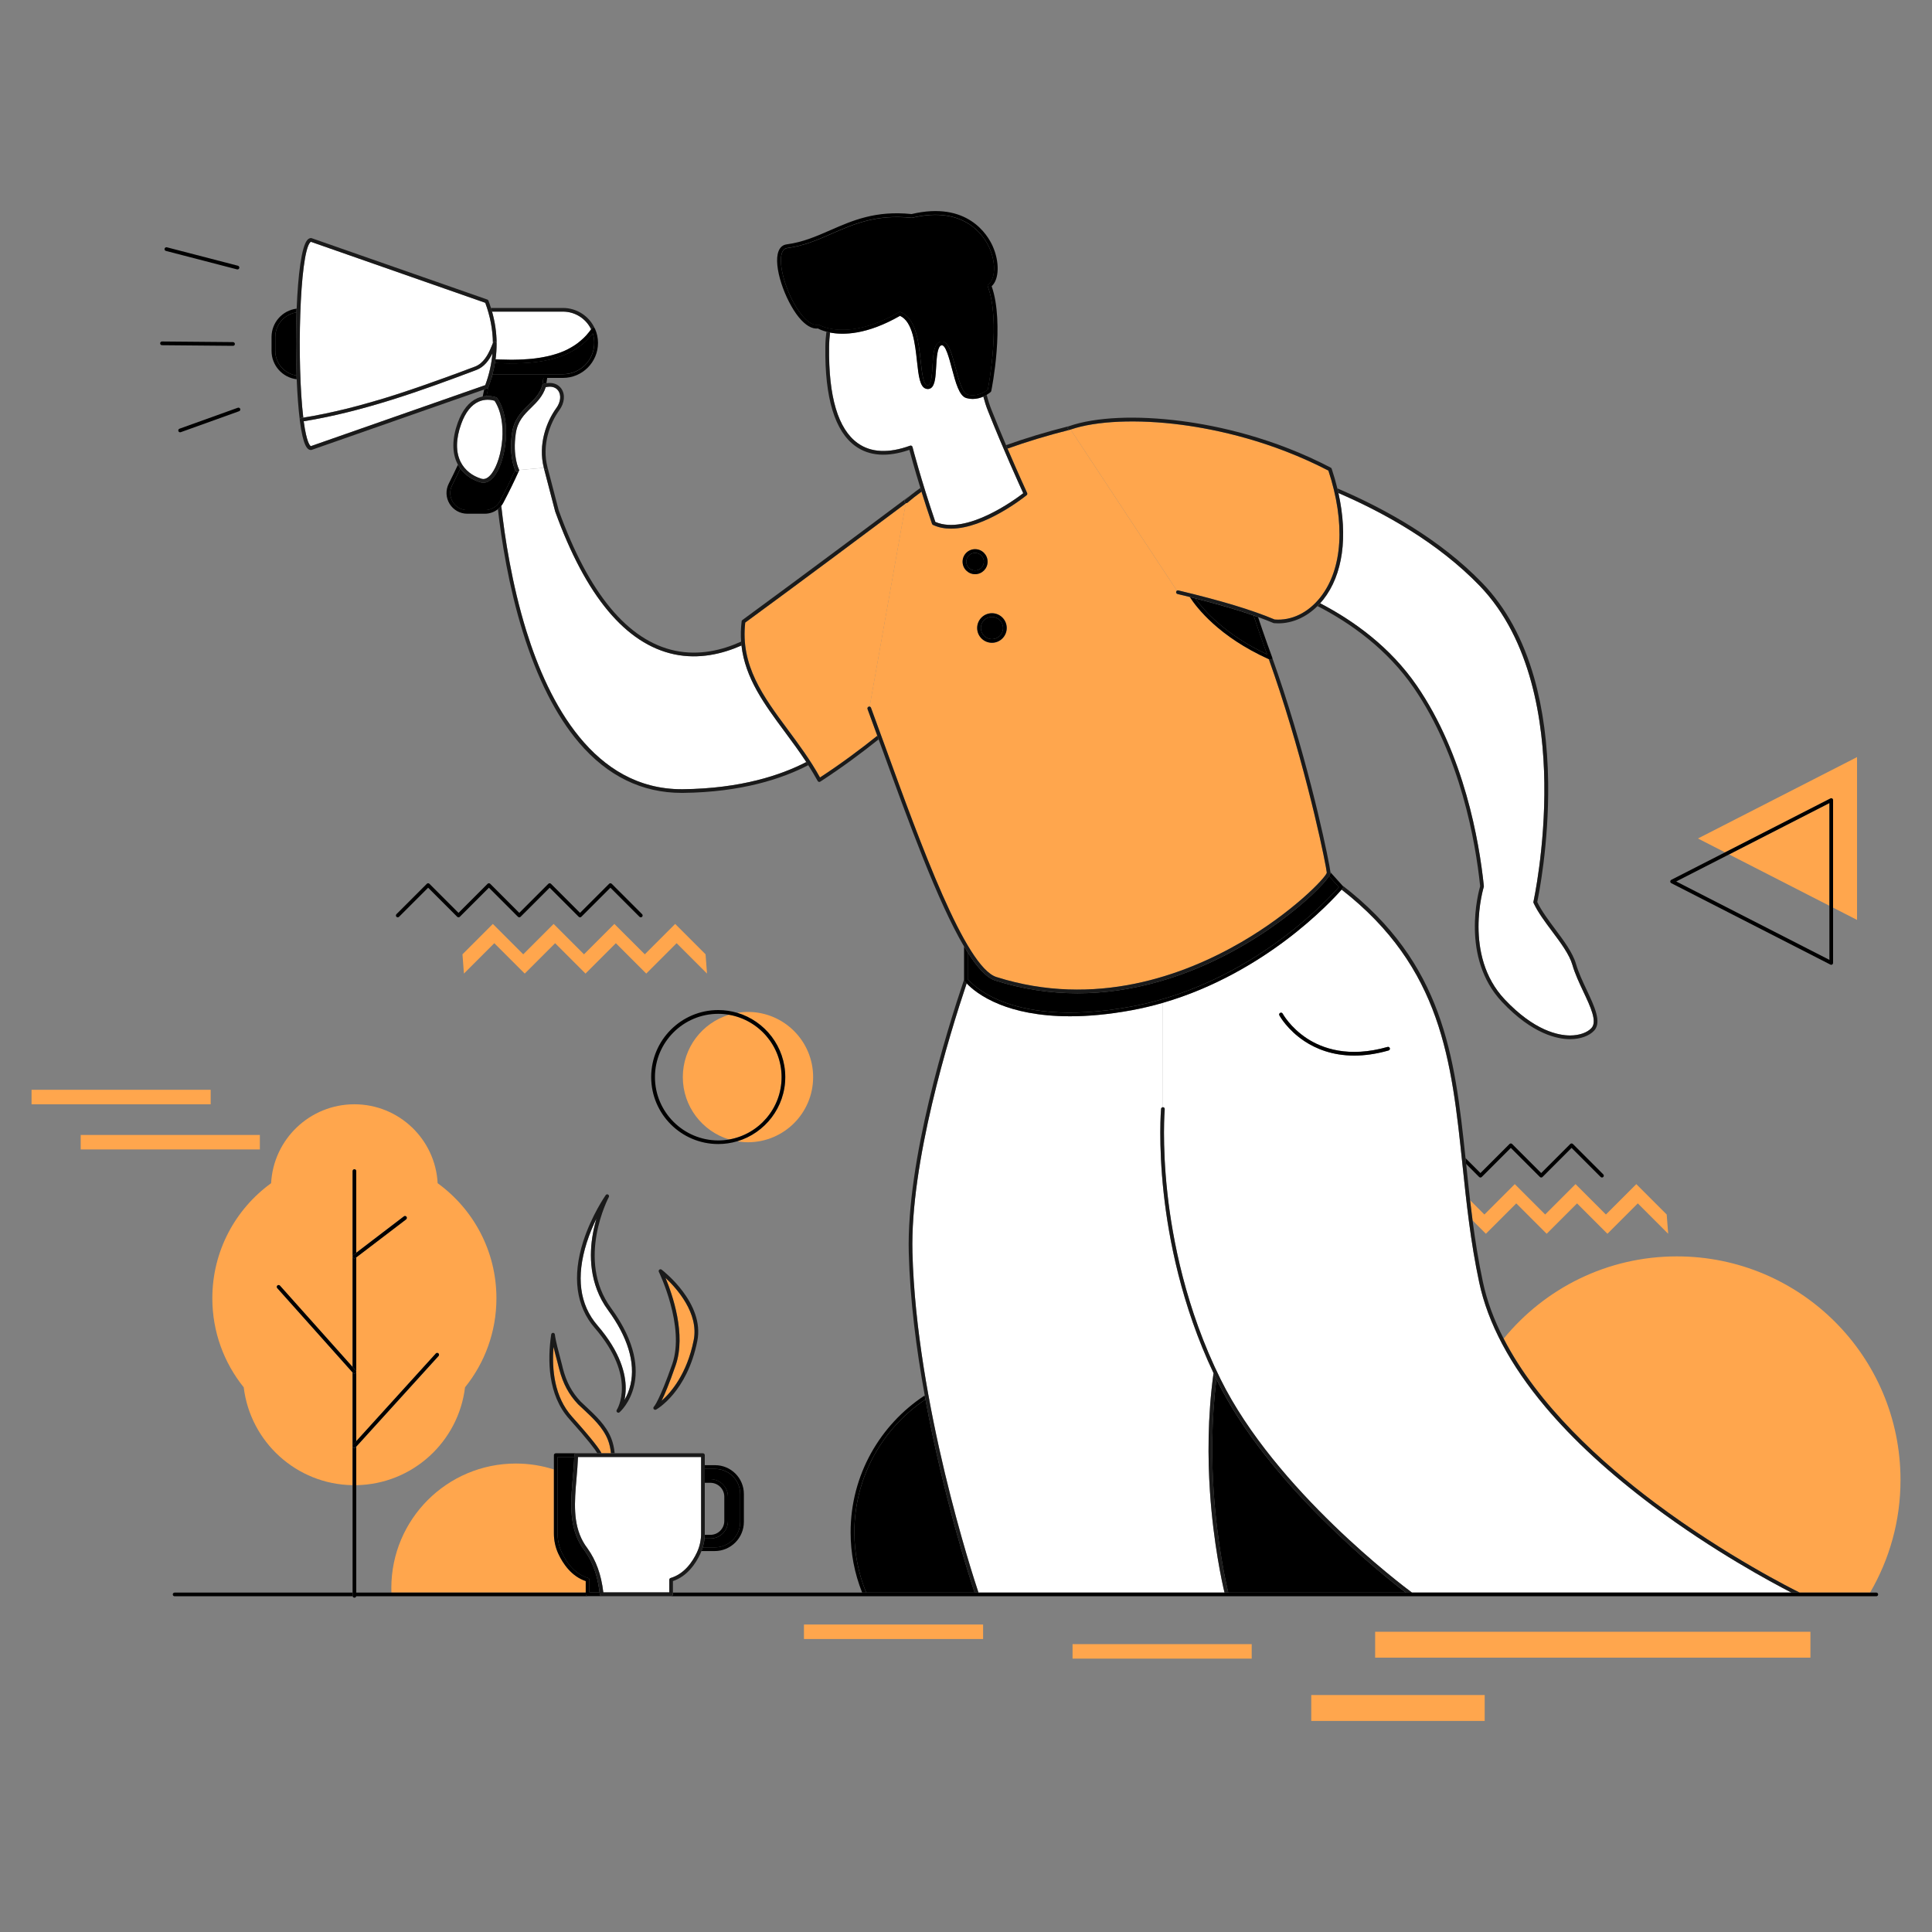 <?xml version="1.0" encoding="utf-8"?>
<svg xmlns="http://www.w3.org/2000/svg" id="Layer_1" style="enable-background:new 0 0 4000 4000;" version="1.1" viewBox="0 0 4000 4000" x="0px" y="0px">
<rect x="0" y="0" width="4000" height="4000" fill="#808080" stroke="none"/>
<style type="text/css">
	.st0{fill:none;}
	.st1{fill:#FFA64D;}
	.st2{fill:#1A1A1A;}
	.st3{fill:#FFFFFF;}
</style>
<g>
	<path class="st0" d="M1499.6,3148.9v-50.1c0-15.9-12.9-28.8-28.8-28.8h-11.6V3175c0,0.9,0,1.8-0.1,2.7h11.7&#xA;		C1486.6,3177.7,1499.6,3164.8,1499.6,3148.9z"/>
	<polygon class="st0" points="3787.6,1875.3 3579.9,1769 3470.3,1825.1 3787.6,1987.4"/>
	<path class="st0" d="M1509.5,2359c-55.4-16.8-95.8-68.2-95.8-129.1c0-60.9,40.4-112.3,95.8-129.1c-7.3-1.3-14.8-2-22.4-2&#xA;		c-72.3,0-131.1,58.8-131.1,131s58.8,131,131.1,131C1494.7,2361,1502.2,2360.3,1509.5,2359z"/>
	<path class="st1" d="M1212.7,3273.5c-29.6-10-47.1-36-56.6-56.3c-6.1-13-9.3-27.6-9.3-42.3v-132.5c-24.8-8-51.3-12.3-78.8-12.3&#xA;		c-142.4,0-257.8,115.4-257.8,257.8c0,3.1,0.1,6.2,0.2,9.3h402.3V3273.5z"/>
	<path class="st1" d="M1207.4,2917.4c-3.6-3.3-7.1-6.6-10.6-9.9c0,0-0.1-0.1-0.1-0.1c-19.1-20.1-31.1-42.5-38.9-72.5&#xA;		c0-0.1-0.1-0.2-0.1-0.3c-0.3-1.8-2-8.1-3.9-15.3c-2.4-8.9-5.4-20.2-7.9-30.7c-3.7,47.1,1.9,103.9,38.3,144.5&#xA;		c43.7,48.7,57.2,67.7,61.1,75.9h19.5c-1-10-3.1-19.4-6.4-27.8C1248.3,2955.6,1227.5,2936.2,1207.4,2917.4z"/>
	<path class="st2" d="M1245.4,3008.9c-3.9-8.2-17.5-27.1-61.1-75.9c-36.4-40.6-42-97.3-38.3-144.5c2.5,10.5,5.5,21.8,7.9,30.7&#xA;		c1.9,7.3,3.6,13.6,3.9,15.3c0,0.1,0,0.2,0.1,0.3c7.8,30,19.8,52.3,38.9,72.5c0,0,0.1,0.1,0.1,0.1c3.5,3.3,7,6.6,10.6,9.9&#xA;		c20.1,18.8,40.9,38.1,51.1,63.6c3.3,8.5,5.4,17.8,6.4,27.8h0.4h1.8h5.4c-1-11-3.4-21.3-7-30.7c-10.8-27.1-32.3-47-53-66.4&#xA;		c-3.5-3.3-7-6.5-10.4-9.8c-18.1-19.1-29.5-40.4-36.9-68.9c-0.4-2.3-1.9-8-4-15.9c-4.5-16.8-11.2-42.3-12.5-54.1&#xA;		c-0.2-1.9-1.8-3.4-3.7-3.4c-2-0.1-3.6,1.4-3.9,3.3c-7.7,52.2-7.5,125,37.4,175.1c39.6,44.2,53.4,62.9,58.1,70.8H1245.4z"/>
	<path d="M1532.5,3151v-57.8c0-28.6-23.3-51.9-51.9-51.9h-21.4v21.2h11.6c20.1,0,36.4,16.3,36.4,36.4v50.1&#xA;		c0,20.1-16.3,36.4-36.4,36.4h-12.2c-0.6,6.3-1.9,12.4-3.7,18.4h24.8C1508.8,3203.8,1532.5,3180.1,1532.5,3151z"/>
	<path d="M1459.2,3041.2h21.4c28.6,0,51.9,23.3,51.9,51.9v57.8c0,29.1-23.7,52.8-52.8,52.8h-24.8c-0.8,2.6-1.6,5.1-2.6,7.6h27.4&#xA;		c33.3,0,60.4-27.1,60.4-60.4v-57.8c0-32.9-26.7-59.6-59.6-59.6h-21.4V3041.2z"/>
	<path d="M1507.2,3148.9v-50.1c0-20.1-16.3-36.4-36.4-36.4h-11.6v7.6h11.6c15.9,0,28.8,12.9,28.8,28.8v50.1&#xA;		c0,15.9-12.9,28.8-28.8,28.8h-11.7c-0.1,2.6-0.2,5.1-0.5,7.6h12.2C1490.9,3185.3,1507.2,3169,1507.2,3148.9z"/>
	<path class="st1" d="M3427,3111.9c147.2,110.1,287.2,179.7,298.8,185.3h146c40-68.5,63-148.1,63-233.1&#xA;		c0-255.7-207.3-462.9-462.9-462.9c-144.7,0-273.8,66.4-358.7,170.3C3184.3,2909.9,3316.5,3029.3,3427,3111.9z"/>
	<path d="M1768.9,3172.3c0,43.3,8.2,85.3,24.5,125h224.4c-10.3-31-64.7-199.5-101.7-399.9&#xA;		C1827.4,2956.7,1768.9,3057.8,1768.9,3172.3z"/>
	<path d="M2520.2,2859c-0.6-1.1-1.1-2.3-1.7-3.4c-10.9,86.3-10.1,167.9-5.8,232.2c7.4,110.9,26.4,193.5,30.3,209.5h367.5&#xA;		C2861.3,3259.6,2626,3072.8,2520.2,2859z"/>
	<path d="M1793.3,3297.3c-16.2-39.7-24.5-81.7-24.5-125c0-114.5,58.5-215.6,147.1-274.9c-0.5-2.7-1-5.4-1.5-8.2&#xA;		c-92.2,60.5-153.3,164.8-153.3,283.1c0,43.2,8,85.2,23.9,125H1793.3z"/>
	<path class="st3" d="M2933.6,1420.1c97.9,142.8,128.8,321.1,138.6,414.7c0.1,0.5,0,1-0.2,1.5c-0.4,1.4-43.1,141.1,43.3,232.9&#xA;		c61.5,65.3,111.5,74.8,135.8,74.7c18.6-0.1,35-5.8,43.8-15.3c12.4-13.5-1.8-43.7-16.8-75.6c-8.6-18.3-17.5-37.1-22.6-55.2&#xA;		c-6.2-21.7-24.3-46-41.9-69.4c-14.5-19.4-29.5-39.4-38.5-58.8c-0.4-0.8-0.4-1.6-0.3-2.4c0.2-1.1,24.4-111.3,22.6-246.5&#xA;		c-1.6-124.5-26.2-296.3-134.1-408c-85.9-89-197.2-150.9-292.3-191.9c20.1,90.5,9.4,169.2-31.3,220.8c-2.1,2.7-4.3,5.2-6.5,7.7&#xA;		C2802.4,1285.1,2878.3,1339.5,2933.6,1420.1z"/>
	<path class="st2" d="M2771,1020.7c95.1,41,206.4,103,292.3,191.9c107.8,111.7,132.4,283.5,134.1,408&#xA;		c1.8,135.3-22.4,245.4-22.6,246.5c-0.2,0.8-0.1,1.7,0.3,2.4c9,19.4,24,39.4,38.5,58.8c17.5,23.5,35.7,47.8,41.9,69.4&#xA;		c5.2,18,14,36.9,22.6,55.2c15.1,32,29.3,62.1,16.8,75.6c-8.8,9.5-25.2,15.2-43.8,15.3c-24.3,0.1-74.3-9.4-135.8-74.7&#xA;		c-86.4-91.7-43.7-231.5-43.3-232.9c0.2-0.5,0.2-1,0.2-1.5c-9.7-93.6-40.7-271.9-138.6-414.7c-55.3-80.6-131.1-135-200.3-171&#xA;		c-1.8,2-3.6,3.9-5.5,5.8c68.8,35.5,144.5,89.4,199.5,169.6c96.7,141,127.5,317.4,137.2,410.4c-3.4,11.7-40.8,148.3,45.3,239.6&#xA;		c63.1,67,115.2,77.1,140.9,77.1c0.2,0,0.3,0,0.5,0c20.7-0.1,39.2-6.7,49.4-17.8c0,0,0,0,0,0c15.9-17.3,0.7-49.7-15.5-84.1&#xA;		c-8.5-18-17.2-36.6-22.2-54c-6.6-23-25.2-47.9-43.1-71.9c-14-18.7-28.4-38-37.1-56.3c2.7-12.8,24.2-118.6,22.6-246.8&#xA;		c-1-80-10.8-153-28.9-217c-22.7-80.1-58.8-146.2-107.3-196.4c-88.3-91.4-203-154.6-300-195.9&#xA;		C2769.6,1014.5,2770.4,1017.6,2771,1020.7z"/>
	<path class="st3" d="M1396.2,1354.7c-100.5-21.2-183.5-120.6-246.6-295.5c0-0.1-0.1-0.2-0.1-0.3l-23.4-89.7c0,0,0,0,0,0&#xA;		c0,0,0,0,0-0.1l-0.1-0.6l-50.6,4.5c-0.2,0.5-0.5,1-0.7,1.5c-0.1,0.3-0.2,0.6-0.4,0.8c-9.6,21.2-20.2,43-32,65.4&#xA;		c-1.3,2.4-2.8,4.7-4.4,6.8c7.1,64.2,21.9,161.8,51.8,258.4c46.5,149.9,140,328.1,321.7,328.1c0.8,0,1.6,0,2.4,0&#xA;		c120.3-1.4,203.1-29.1,255.7-56.3c-14.3-21.9-29.6-42.5-44.6-62.7c-42-56.6-82-110.7-89.6-178.7&#xA;		C1495.1,1354.1,1446.8,1365.3,1396.2,1354.7z"/>
	<path class="st2" d="M1130.7,971.9c-2,0.5-4.1-0.7-4.7-2.7l23.4,89.7c0,0.1,0.1,0.2,0.1,0.3c63.1,174.8,146.1,274.3,246.6,295.5&#xA;		c50.7,10.7,98.9-0.5,139.1-18.3c-0.3-2.6-0.5-5.3-0.7-8c-39.4,17.8-86.9,29.3-136.8,18.8c-97.7-20.6-178.8-118.3-240.9-290.4&#xA;		l-23.3-89.5C1133.9,969.3,1132.7,971.4,1130.7,971.9z"/>
	<path class="st2" d="M1126,969.1c0-0.2-0.1-0.4-0.1-0.6l0,0L1126,969.1z"/>
	<path class="st2" d="M1669.4,1577.7c-52.7,27.2-135.5,55-255.7,56.3c-0.8,0-1.6,0-2.4,0c-181.8,0-275.3-178.2-321.7-328.1&#xA;		c-30-96.7-44.7-194.2-51.8-258.4c-2.1,2.6-4.4,4.9-6.9,6.9c7.4,64.5,22.2,159.5,51.4,253.6c30.1,97.1,69.3,174.4,116.6,229.8&#xA;		c58.8,68.9,130.3,103.8,212.5,103.8c0.8,0,1.7,0,2.5,0c122.1-1.4,206.3-29.7,259.8-57.5C1672.2,1582,1670.8,1579.9,1669.4,1577.7z"/>
	<path class="st1" d="M3076.4,2554.4l62.9-62.9l62.9,62.9l62.9-62.9l62.9,62.9l62.9-62.9l62.9,62.9l-3.1-39.9l-62.9-62.9l-62.9,62.9&#xA;		l-62.9-62.9l-62.9,62.9l-62.9-62.9l-62.9,62.9l-29.8-29.8c1.6,13.9,3.3,27.9,5.2,42L3076.4,2554.4z"/>
	<path d="M3062.4,2436.8c1.5,1.5,3.9,1.5,5.4,0l60.2-60.2l60.2,60.2c1.5,1.5,3.9,1.5,5.4,0l60.2-60.2l60.2,60.2&#xA;		c0.7,0.7,1.7,1.1,2.7,1.1c1,0,2-0.4,2.7-1.1c1.5-1.5,1.5-3.9,0-5.4l-62.9-62.9c-1.5-1.5-3.9-1.5-5.4,0l-60.2,60.2l-60.2-60.2&#xA;		c-1.5-1.5-3.9-1.5-5.4,0l-60.2,60.2l-31-31c0.4,4,0.8,8,1.3,12.1L3062.4,2436.8z"/>
	<rect class="st1" height="53.6" width="901.2" x="2847.1" y="3378.4"/>
	<rect class="st1" height="53.6" width="359.1" x="2714.8" y="3509.4"/>
	<rect class="st1" height="30" width="370.9" x="1664.5" y="3363.4"/>
	<rect class="st1" height="30" width="370.9" x="2220.6" y="3404"/>
	<rect class="st1" height="30" width="370.9" x="167.1" y="2349.8"/>
	<rect class="st1" height="30" width="370.9" x="65.3" y="2256.3"/>
	<polygon class="st1" points="3787.6,1662.7 3579.9,1769 3787.6,1875.3"/>
	<path class="st1" d="M3793.4,1653.2c1.1,0.7,1.8,1.9,1.8,3.3v222.7l49.6,25.4v-337.1L3515.4,1736l56.1,28.7l218.2-111.6&#xA;		C3790.9,1652.5,3792.3,1652.5,3793.4,1653.2z"/>
	<polygon class="st1" points="1397.9,1912.9 1335,1975.8 1272,1912.9 1209.1,1975.8 1146.2,1912.9 1083.3,1975.8 1020.4,1912.9 &#xA;		957.5,1975.8 960.5,2015.7 1023.4,1952.8 1086.4,2015.7 1149.3,1952.8 1212.2,2015.7 1275.1,1952.8 1338,2015.7 1400.9,1952.8 &#xA;		1463.8,2015.7 1460.8,1975.8"/>
	<path d="M1266.5,1829.8c-1.5-1.5-3.9-1.5-5.4,0l-60.2,60.2l-60.2-60.2c-1.5-1.5-3.9-1.5-5.4,0l-60.2,60.2l-60.2-60.2&#xA;		c-1.5-1.5-3.9-1.5-5.4,0l-60.2,60.2l-60.2-60.2c-1.5-1.5-3.9-1.5-5.4,0l-62.9,62.9c-1.5,1.5-1.5,3.9,0,5.4c1.5,1.5,3.9,1.5,5.4,0&#xA;		l60.2-60.2l60.2,60.2c1.5,1.5,3.9,1.5,5.4,0l60.2-60.2l60.2,60.2c1.5,1.5,3.9,1.5,5.4,0l60.2-60.2l60.2,60.2c1.5,1.5,3.9,1.5,5.4,0&#xA;		l60.2-60.2l60.2,60.2c0.7,0.7,1.7,1.1,2.7,1.1c1,0,2-0.4,2.7-1.1c1.5-1.5,1.5-3.9,0-5.4L1266.5,1829.8z"/>
	<path d="M3460.2,1828.5l329.5,168.6c0.5,0.3,1.1,0.4,1.7,0.4c0.7,0,1.4-0.2,2-0.6c1.1-0.7,1.8-1.9,1.8-3.3v-114.4v-222.7&#xA;		c0-1.3-0.7-2.6-1.8-3.3c-1.1-0.7-2.6-0.8-3.7-0.1l-218.2,111.6l-111.3,56.9c-1.3,0.7-2.1,2-2.1,3.4&#xA;		C3458.1,1826.5,3458.9,1827.8,3460.2,1828.5z M3579.9,1769l207.7-106.3v212.5v112.1l-317.2-162.3L3579.9,1769z"/>
	<path class="st1" d="M1413.7,2230c0,60.9,40.4,112.3,95.8,129.1c61.6-10.7,108.7-64.5,108.7-129.1c0-64.6-47-118.4-108.7-129.1&#xA;		C1454,2117.6,1413.7,2169.1,1413.7,2230z"/>
	<path class="st1" d="M1625.8,2230c0,62.8-42,116-99.5,133c7.3,1.2,14.7,1.9,22.3,1.9c74.5,0,134.9-60.4,134.9-134.9&#xA;		c0-74.5-60.4-134.9-134.9-134.9c-7.6,0-15,0.7-22.3,1.9C1583.8,2113.9,1625.8,2167.1,1625.8,2230z"/>
	<path d="M1526.3,2362.9c57.4-17,99.5-70.2,99.5-133c0-62.8-42-116-99.5-133c-12.5-3.7-25.6-5.7-39.3-5.7&#xA;		c-76.5,0-138.8,62.2-138.8,138.7s62.2,138.7,138.8,138.7C1500.7,2368.6,1513.9,2366.6,1526.3,2362.9z M1356,2230&#xA;		c0-72.3,58.8-131,131.1-131c7.6,0,15.1,0.7,22.4,2c61.6,10.7,108.7,64.5,108.7,129.1c0,64.6-47,118.4-108.7,129.1&#xA;		c-7.3,1.3-14.8,2-22.4,2C1414.8,2361,1356,2302.2,1356,2230z"/>
	<path class="st1" d="M1543,1288.9c-10.3,88.9,37.4,153.3,88,221.5c23,31,46.7,63.1,66.8,99.2c44-28.7,84.7-59.2,118.7-86.4&#xA;		c-6.9-19-13.6-37.3-20.2-55.2c-0.7-2,0.3-4.2,2.3-4.9c0.7-0.2,1.3-0.3,2-0.2l74.8-420.7C1819.7,1083.9,1645.5,1214.1,1543,1288.9z"/>
	<path class="st2" d="M1816.4,1523.3c-34,27.2-74.7,57.7-118.7,86.4c-20-36.1-43.8-68.2-66.8-99.2c-50.5-68.2-98.2-132.6-88-221.5&#xA;		c102.5-74.9,276.7-205,332.3-246.7l0.1-0.6c-0.8-0.1-1.6-0.6-2.2-1.3c-1.4-1.6-1.2-4,0.4-5.4c4.6-4,9.4-7.9,14.3-11.7&#xA;		c-11.4,8.5-231.1,173-350.8,260.4c-0.9,0.6-1.4,1.6-1.5,2.6c-1.8,14.6-2.1,28.6-1.1,42c0.2,2.7,0.4,5.3,0.7,8&#xA;		c7.6,67.9,47.6,122,89.6,178.7c15,20.2,30.2,40.9,44.6,62.7c1.4,2.1,2.8,4.3,4.1,6.5c6.8,10.6,13.3,21.5,19.5,32.7&#xA;		c0.5,0.9,1.4,1.6,2.4,1.9c0.3,0.1,0.6,0.1,0.9,0.1c0.7,0,1.5-0.2,2.1-0.6c44.7-29,86.1-59.8,120.7-87.5&#xA;		C1818.3,1528.3,1817.3,1525.8,1816.4,1523.3z"/>
	<path class="st3" d="M2512.5,2843c-66.9-141.3-93.1-279.6-103.2-372.1c-11.4-104-5.6-174.4-5.5-175.1c0.2-2,1.8-3.5,3.8-3.5v-216&#xA;		c-20.5,5.9-41.7,11-63.6,15.1c-49.2,9.1-91.9,12.7-128.6,12.7c-66.4,0-113.4-11.7-144.7-24.2c-39.6-15.7-60.7-34.8-69.3-44&#xA;		c-36.8,109.4-117.1,371-112.3,557.2c8.1,312.6,125.4,670.2,136.7,704.1h509.4c-4.8-20-22.9-101.2-30.1-208.8&#xA;		C2500.6,3020.8,2500,2934.2,2512.5,2843z"/>
	<path class="st2" d="M2518.6,2855.5c-2.1-4.2-4.1-8.4-6.1-12.6c-12.6,91.2-11.9,177.8-7.4,245.5c7.2,107.6,25.3,188.8,30.1,208.8&#xA;		h7.9c-3.9-16-22.9-98.6-30.3-209.5C2508.5,3023.4,2507.7,2941.8,2518.6,2855.5z"/>
	<path class="st2" d="M1916,2897.3c37,200.5,91.5,369,101.7,399.9h8.1c-11.4-33.9-128.7-391.5-136.7-704.1&#xA;		c-4.8-186.2,75.5-447.8,112.3-557.2c-2.9-3.1-4.4-5.1-4.6-5.4c-0.5-0.6-0.7-1.4-0.7-2.2v-0.4c-36,106.2-119.5,374.8-114.6,565.5&#xA;		c2.5,98,15.7,200.3,33.1,295.8C1915,2891.9,1915.5,2894.6,1916,2897.3z"/>
	<path class="st3" d="M3199.1,2912.4c-72.7-86.5-118.7-173-136.6-257.2c-17.9-84.2-26.4-165.4-34.7-243.9&#xA;		c-22.6-215.8-42.7-407.5-250.2-569.5c-10,11.4-50.8,56.2-115.7,104.9c-58.1,43.7-146,98.1-254.4,129.5v216c0.1,0,0.2,0,0.3,0&#xA;		c2.1,0.2,3.7,2,3.5,4.1c-0.1,0.7-5.8,70.5,5.5,173.8c10.5,95.3,38.1,239.6,110.1,385.3c113.5,229.6,377.8,428.1,396.2,441.7h13.2&#xA;		h772.3c-40.6-20.8-160.9-85.3-286.3-179.1C3332.3,3050.7,3257.2,2981.5,3199.1,2912.4z M2650.4,2097c1.9-1,4.2-0.3,5.2,1.5&#xA;		c0.2,0.3,15.8,28.7,50.2,51.3c31.7,20.8,86.5,40.7,167,17.7c2-0.6,4.1,0.6,4.7,2.6c0.6,2-0.6,4.1-2.6,4.7&#xA;		c-26.3,7.5-50,10.6-71.1,10.6c-46,0-79.9-14.5-102.5-29.5c-35.9-23.6-51.8-52.6-52.5-53.8C2647.8,2100.3,2648.5,2098,2650.4,2097z"/>
	<path class="st2" d="M2780.1,1839c-0.1,0.1-0.9,1.1-2.4,2.8c207.5,162,227.6,353.6,250.2,569.5c8.2,78.5,16.7,159.7,34.7,243.9&#xA;		c17.9,84.1,63.9,170.7,136.6,257.2c58.1,69,133.2,138.3,223.4,205.7c125.4,93.8,245.7,158.3,286.3,179.1h17&#xA;		c-11.5-5.7-151.6-75.2-298.8-185.3c-110.4-82.6-242.7-202-313.9-340.3c-19.6-38-34.5-77.4-43.1-117.9c-9.2-43.1-15.9-85.4-21.3-127&#xA;		c-1.8-14.1-3.6-28.1-5.2-42c-2.9-25-5.5-49.7-8-74.2c0-0.2-0.1-0.5-0.1-0.7c-0.4-4-0.8-8.1-1.3-12.1&#xA;		c-22.4-213.6-46.1-403.3-254.6-564.3l0.5,0.6C2781.3,1835.4,2781.3,1837.6,2780.1,1839z"/>
	<path class="st2" d="M2527.1,2855.6c-72.1-145.8-99.7-290-110.1-385.3c-11.4-103.4-5.6-173.1-5.5-173.8c0.2-2.1-1.4-4-3.5-4.1&#xA;		c-0.1,0-0.2,0-0.3,0c-2,0-3.6,1.5-3.8,3.5c-0.1,0.7-5.9,71,5.5,175.1c10.2,92.5,36.3,230.8,103.2,372.1c2,4.2,4,8.4,6.1,12.6&#xA;		c0.6,1.1,1.1,2.3,1.7,3.4c105.7,213.9,341,400.7,390.4,438.3h12.7C2904.9,3283.6,2640.6,3085.1,2527.1,2855.6z"/>
	<path d="M2649.1,1908.1c-54,39.6-141,93.2-248.7,123.9c-57,16.3-113.6,24.5-169.3,24.5c-57.9,0-114.8-8.8-170.4-26.4&#xA;		c-17.8-5.6-37-26.5-57.1-58.1v55c4,4.9,24.6,28,70.5,46.1c47.6,18.8,132.7,35.9,268.4,10.8c136.2-25.2,246.3-91.7,314.7-143.1&#xA;		c64.8-48.7,105.3-93.3,114.8-104.2l-20.4-22.6C2741,1830.6,2702.6,1868.9,2649.1,1908.1z"/>
	<path d="M1996.7,2030.5c0.2,0.3,1.7,2.3,4.6,5.4c8.6,9.2,29.7,28.2,69.3,44c31.2,12.4,78.3,24.2,144.7,24.2&#xA;		c36.8,0,79.5-3.6,128.6-12.7c21.9-4.1,43.1-9.2,63.6-15.1c108.4-31.4,196.3-85.9,254.4-129.5c64.8-48.7,105.7-93.5,115.7-104.9&#xA;		c1.5-1.8,2.4-2.7,2.4-2.8c1.2-1.5,1.2-3.6-0.1-5l-0.5-0.6l-24.9-27.6c0.1,0.6,0.1,1,0.1,1.3c0,1.5-1,3.8-3,6.9l20.4,22.6&#xA;		c-9.5,10.9-50.1,55.5-114.8,104.2c-68.4,51.4-178.4,117.9-314.7,143.1c-135.7,25.1-220.8,8-268.4-10.8&#xA;		c-45.9-18.1-66.5-41.2-70.5-46.1v-55c-2.5-4-5.1-8.2-7.6-12.5v68.3v0.4C1996,2029.1,1996.3,2029.9,1996.7,2030.5z"/>
	<path class="st1" d="M2463.4,1236.1c-8.2-2-16.7-4.1-25.5-6.2c-2.1-0.5-3.3-2.6-2.8-4.6c0.2-1,0.8-1.8,1.6-2.3l-220-333.6&#xA;		c-0.4,0.1-0.9,0.2-1.3,0.3c-46.8,11.8-90,24.9-129.5,39.1c22.4,52.3,40.4,91.4,40.6,91.9c0.7,1.6,0.3,3.5-1.1,4.6&#xA;		c-4.1,3.3-86.5,69.2-156.5,69.2c-13,0-25.7-2.3-37.3-7.7c-0.9-0.4-1.7-1.2-2-2.2c-8.3-24.2-15.6-46.7-21.8-66.7&#xA;		c-10.4,7.5-20.2,15.1-29.3,23c-0.9,0.8-2.1,1-3.2,0.8l-0.1,0.6l-74.8,420.7c1.3,0.2,2.4,1.1,2.9,2.4c9.6,26,19.3,52.9,29.7,81.3&#xA;		c73.8,203.1,165.6,455.8,230,476.2c204.6,64.7,388.4-3.4,506.5-71.9c106.1-61.5,174.9-133.5,177.5-144&#xA;		c-0.5-10.5-35.3-186.2-97.9-377.4c-6.8-20.9-14.2-42.6-22.1-64.7C2523.3,1318.1,2477.3,1257.8,2463.4,1236.1z M2084.4,1300.2&#xA;		c0,16.9-13.7,30.6-30.6,30.6c-16.9,0-30.6-13.7-30.6-30.6s13.7-30.6,30.6-30.6C2070.6,1269.6,2084.4,1283.3,2084.4,1300.2z&#xA;		 M1993,1162.9c0-14.3,11.6-25.9,25.9-25.9c14.3,0,25.9,11.6,25.9,25.9c0,14.3-11.6,25.9-25.9,25.9&#xA;		C2004.6,1188.8,1993,1177.2,1993,1162.9z"/>
	<path class="st2" d="M2623.7,1333.3c3,8.4,6.1,17,9.3,25.6C2630,1350.4,2626.9,1341.9,2623.7,1333.3z"/>
	<path class="st2" d="M1873.2,1040.5c0.6,0.7,1.4,1.1,2.2,1.3c1.1,0.2,2.3-0.1,3.2-0.8c9.1-7.8,18.9-15.5,29.3-23&#xA;		c-0.8-2.6-1.6-5.2-2.4-7.7c-6.1,4.3-12,8.7-17.6,13.1c-4.9,3.9-9.7,7.8-14.3,11.7C1872,1036.4,1871.8,1038.9,1873.2,1040.5z"/>
	<path class="st2" d="M2003.6,1972c20.1,31.6,39.3,52.5,57.1,58.1c55.6,17.6,112.5,26.4,170.4,26.4c55.7,0,112.3-8.2,169.3-24.5&#xA;		c107.7-30.8,194.7-84.4,248.7-123.9c53.6-39.2,91.9-77.5,102.6-94.1c2-3.1,3-5.4,3-6.9c0-0.3,0-0.7-0.1-1.3&#xA;		c-2.1-18.2-35.8-187.4-97.4-376.2c-7.2-22.2-15.1-45.2-23.5-68.8c0.5,1.4,0.1,3-1,4c-0.7,0.7-1.7,1-2.6,1c-0.5,0-1.1-0.1-1.6-0.3&#xA;		c-0.5-0.2-1-0.5-1.5-0.7c7.9,22.1,15.2,43.8,22.1,64.7c62.6,191.3,97.4,366.9,97.9,377.4c-2.6,10.5-71.4,82.5-177.5,144&#xA;		c-118.1,68.5-301.9,136.6-506.5,71.9c-64.4-20.4-156.2-273.1-230-476.2c-10.3-28.4-20.1-55.2-29.7-81.3c-0.5-1.3-1.6-2.2-2.9-2.4&#xA;		c-0.6-0.1-1.3-0.1-2,0.2c-2,0.7-3,2.9-2.3,4.9c6.6,17.9,13.3,36.3,20.2,55.2c0.9,2.5,1.8,5,2.8,7.6c2.2,6.1,4.4,12.2,6.7,18.4&#xA;		c55.2,151.9,115.5,318,170.1,410.3C1998.6,1963.9,2001.1,1968,2003.6,1972z"/>
	<path class="st2" d="M2085.9,928.8c39.5-14.2,82.6-27.3,129.5-39.1c0.4-0.1,0.9-0.2,1.3-0.3l-0.1-0.1c-0.3,0.1-0.6,0.2-0.9,0.3&#xA;		c-2,0.7-4.2-0.4-4.9-2.3c-0.7-2,0.4-4.2,2.3-4.9c0.1,0,0.1,0,0.2-0.1c-47.2,11.9-90.7,25.1-130.5,39.4&#xA;		C2083.9,924.1,2084.9,926.5,2085.9,928.8z"/>
	<path d="M2623.4,1354.8c-10.8-29.5-20.6-58.3-28-80.5c-33.1-11.6-72.3-23-120.6-35.3C2492.3,1263.4,2536.7,1314.2,2623.4,1354.8z"/>
	<path d="M2595.4,1274.3c7.3,22.2,17.1,51,28,80.5c-86.7-40.6-131-91.3-148.6-115.8c-3.7-0.9-7.5-1.9-11.3-2.8&#xA;		c13.9,21.6,59.9,82,163.7,128.7c0.5,0.2,1,0.5,1.5,0.7c0.5,0.2,1,0.3,1.6,0.3c1,0,1.9-0.4,2.6-1c1.1-1,1.5-2.6,1-4c0,0,0-0.1,0-0.1&#xA;		c-0.2-0.6-0.5-1.2-0.7-1.8c-3.2-8.6-6.3-17.2-9.3-25.6c-7.2-20.2-13.8-39.5-19.2-55.8C2601.5,1276.4,2598.5,1275.3,2595.4,1274.3z"/>
	<path class="st3" d="M2000.8,824.1c-14.7-4.3-22.1-31.8-29.8-61c-5.9-22.3-13.3-50-21.6-48.2c-8.6,1.9-10,25.3-11,44&#xA;		c-1.2,20.5-2.2,38.3-10.6,44.4c-2.8,2.1-6.3,2.7-10,1.7c-13.2-3.3-15.8-26.9-19.1-56.8c-4-36.7-8.9-82.2-35.2-94.3&#xA;		c-68.8,39.4-117.5,40-144.9,34.6c-1.2,9.2-1.9,19-2,29.4c-1.4,103.4,18.6,170.6,59.5,199.7c27.4,19.5,63.8,21.2,108.2,5.1&#xA;		c1-0.4,2.1-0.3,3.1,0.2c1,0.5,1.6,1.4,1.9,2.4c0.2,0.7,17,66.4,47.3,155.2c64.2,28,165.4-46.6,182-59.4&#xA;		c-7-15.3-41.7-91.6-72.9-170.1c-3.8-9.6-7-19.6-9.7-29.9c-6,2.7-13.5,4.8-21.8,4.8C2009.8,826,2005.4,825.4,2000.8,824.1z"/>
	<path class="st2" d="M1907.9,1017.9c6.2,20,13.5,42.5,21.8,66.7c0.3,1,1.1,1.8,2,2.2c11.6,5.4,24.2,7.7,37.3,7.7&#xA;		c70.1,0,152.4-65.9,156.5-69.2c1.4-1.1,1.8-3,1.1-4.6c-0.3-0.6-18.3-39.7-40.6-91.9c-1-2.3-2-4.7-3-7&#xA;		c-9.8-22.9-20.2-48.1-30.3-73.5c-3.9-9.8-7.1-20.1-9.8-30.7c-2,1.2-4.4,2.4-7,3.6c2.7,10.3,5.8,20.3,9.7,29.9&#xA;		c31.2,78.5,65.9,154.9,72.9,170.1c-16.6,12.8-117.8,87.4-182,59.4c-30.3-88.9-47.2-154.6-47.3-155.2c-0.3-1-1-1.9-1.9-2.4&#xA;		c-1-0.5-2.1-0.6-3.1-0.2c-44.4,16.1-80.8,14.4-108.2-5.1c-40.9-29.1-60.9-96.3-59.5-199.7c0.1-10.5,0.9-20.2,2-29.4&#xA;		c-2.7-0.5-5.2-1.1-7.5-1.7c-1.3,9.7-2.1,20-2.2,31.1c-1.4,106.1,19.7,175.4,62.7,206c28.7,20.4,66.1,22.9,111.3,7.4&#xA;		c2.7,10.2,10.5,39,22.8,79C1906.3,1012.7,1907.1,1015.3,1907.9,1017.9z"/>
	<path d="M729.9,3297.3H361.5c-2.1,0-3.8,1.7-3.8,3.8s1.7,3.8,3.8,3.8H730c-0.1-0.3-0.1-0.6-0.1-0.9V3297.3z"/>
	<path d="M3884.7,3297.3h-12.9h-146h-17h-772.3h-13.2h-12.7h-367.5h-7.9h-509.4h-8.1h-224.4h-8.2h-391.8v3.3c0,2.1-1.7,3.8-3.8,3.8&#xA;		h-143.8h-29.1c-2.1,0-3.8-1.7-3.8-3.8v-3.3H810.4h-72.8v6.7c0,0.3-0.1,0.6-0.1,0.9h1053.3h232.3h517H2922h16.9h786h159.8&#xA;		c2.1,0,3.8-1.7,3.8-3.8S3886.8,3297.3,3884.7,3297.3z"/>
	<path d="M1861.2,646.4c1-0.6,2.2-0.7,3.3-0.2c32,12.6,37.4,61.8,41.7,101.3c2.6,23.7,5.2,48.2,13.3,50.2c2,0.5,3,0,3.6-0.5&#xA;		c5.5-4,6.5-22.4,7.5-38.7c1.4-24.6,2.8-47.8,17-51c0.9-0.2,1.8-0.3,2.7-0.3c13.6,0,20.3,25.1,28,54c6.2,23.4,14,52.6,24.6,55.7&#xA;		c20.4,5.9,38.1-6.7,42.3-10c2.8-14.4,26.4-143.5-0.1-214c-0.6-1.6,0-3.5,1.4-4.5c13.2-9.2,17-41.8,1.7-75.7&#xA;		c-9.5-21.2-49.2-88.2-159.6-61.7c-0.4,0.1-0.9,0.1-1.3,0.1c-72.7-7.7-119.6,12.8-165,32.7c-29.8,13-57.9,25.3-92.3,29.9&#xA;		c-5,0.7-8.5,3.7-10.7,9.2c-10.1,25.3,11.1,92.8,40.5,129.1c8.6,10.7,21.6,22.9,34.2,20.7c0.9-0.2,1.9,0,2.7,0.5&#xA;		C1697.2,673.3,1755,707.9,1861.2,646.4z"/>
	<path d="M1718.4,688.5c27.4,5.4,76.2,4.8,144.9-34.6c26.3,12.1,31.2,57.6,35.2,94.3c3.3,29.9,5.8,53.5,19.1,56.8&#xA;		c3.7,0.9,7.2,0.3,10-1.7c8.4-6.1,9.4-23.9,10.6-44.4c1.1-18.7,2.5-42,11-44c8.3-1.9,15.7,25.9,21.6,48.2&#xA;		c7.8,29.2,15.1,56.8,29.8,61c4.6,1.3,9,1.9,13.3,1.9c8.3,0,15.8-2.2,21.8-4.8c2.6-1.1,5-2.4,7-3.6c5-3,8.1-5.7,8.4-6&#xA;		c0.6-0.5,1-1.3,1.2-2.1c1.2-5.7,28-140,0.8-216.9c15.7-14.1,16.8-50.4,2-83.3c-10.1-22.5-52.1-93.6-167.8-66.1&#xA;		c-74.3-7.7-122,13.2-168.2,33.4c-29.3,12.8-57,24.9-90.3,29.3c-7.8,1-13.6,5.8-16.8,13.9c-12.1,30.3,13.2,101.7,41.6,136.7&#xA;		c13.7,16.9,27.5,25.1,40,23.6c2.4,1.4,8.2,4.2,17.2,6.6C1713.2,687.4,1715.7,688,1718.4,688.5z M1659.7,651.7&#xA;		c-29.4-36.2-50.5-103.8-40.5-129.1c2.2-5.5,5.7-8.5,10.7-9.2c34.4-4.5,62.5-16.8,92.3-29.9c45.4-19.8,92.3-40.4,165-32.7&#xA;		c0.4,0,0.9,0,1.3-0.1c110.4-26.5,150.1,40.5,159.6,61.7c15.3,33.9,11.4,66.5-1.7,75.7c-1.4,1-2,2.8-1.4,4.5&#xA;		c26.5,70.6,2.9,199.6,0.1,214c-4.2,3.3-21.8,16-42.3,10c-10.6-3.1-18.3-32.2-24.6-55.7c-7.7-28.8-14.4-54-28-54&#xA;		c-0.9,0-1.8,0.1-2.7,0.3c-14.2,3.2-15.6,26.4-17,51c-0.9,16.3-2,34.7-7.5,38.7c-0.6,0.5-1.6,1-3.6,0.5c-8.1-2-10.7-26.5-13.3-50.2&#xA;		c-4.3-39.5-9.6-88.7-41.7-101.3c-1.1-0.4-2.3-0.3-3.3,0.2c-106.3,61.5-164.1,26.9-164.6,26.6c-0.8-0.5-1.8-0.7-2.7-0.5&#xA;		C1681.3,674.6,1668.4,662.3,1659.7,651.7z"/>
	<path class="st1" d="M2439.7,1222.5c89.8,21.5,151.3,40.1,199.3,60.2c35,2.7,69.5-14,94.7-46c46.2-58.6,52.2-154.2,16.6-262.3&#xA;		c-117.1-60.8-230.2-85.2-304.6-94.9c-90.9-11.9-176.4-8.2-229.1,9.9l0.1,0.1l220,333.6C2437.5,1222.5,2438.6,1222.2,2439.7,1222.5z"/>
	<path class="st2" d="M2210.8,887.3c0.7,2,2.9,3,4.9,2.3c0.3-0.1,0.6-0.2,0.9-0.3c52.7-18.1,138.2-21.8,229.1-9.9&#xA;		c74.4,9.8,187.4,34.2,304.6,94.9c35.6,108.2,29.6,203.7-16.6,262.3c-25.2,32-59.7,48.8-94.7,46c-48-20.1-109.5-38.7-199.3-60.2&#xA;		c-1.1-0.3-2.1,0-3,0.5c-0.8,0.5-1.4,1.3-1.6,2.3c-0.5,2.1,0.8,4.1,2.8,4.6c8.8,2.1,17.3,4.2,25.5,6.2c3.8,1,7.6,1.9,11.3,2.8&#xA;		c48.4,12.3,87.6,23.7,120.6,35.3c3.1,1.1,6.1,2.2,9.1,3.3c11.4,4.1,22,8.3,32.1,12.5c0.4,0.2,0.8,0.3,1.2,0.3&#xA;		c2.9,0.2,5.8,0.4,8.7,0.4c29.5,0,58.1-12.7,81.3-35.8c1.9-1.9,3.7-3.8,5.5-5.8c2.2-2.5,4.4-5,6.5-7.7&#xA;		c40.6-51.6,51.4-130.3,31.3-220.8c-0.7-3.1-1.4-6.1-2.1-9.2c-3.3-13.4-7.2-27.1-11.8-40.9c-0.3-0.9-1-1.7-1.9-2.2&#xA;		c-118.6-61.8-233.2-86.6-308.5-96.4c-93.9-12.3-178.9-8.5-233.3,10.5c-0.1,0-0.1,0-0.2,0.1C2211.2,883.1,2210.1,885.3,2210.8,887.3&#xA;		z"/>
	<path d="M1240.7,3292.2c-0.2-1.2-0.3-2.4-0.5-3.5c-0.2-1-0.3-2-0.5-3.1c-0.2-1.1-0.4-2.3-0.6-3.4c-0.2-1-0.4-2-0.5-3&#xA;		c-0.2-1.1-0.4-2.2-0.7-3.3c-0.2-1-0.4-1.9-0.6-2.9c-0.2-1.1-0.5-2.1-0.7-3.2c-0.2-0.9-0.4-1.9-0.7-2.8c-0.3-1-0.5-2.1-0.8-3.1&#xA;		c-0.2-0.9-0.5-1.8-0.7-2.7c-0.3-1-0.6-2-0.9-3c-0.3-0.9-0.5-1.8-0.8-2.6c-0.3-1-0.7-2-1-3c-0.3-0.9-0.6-1.7-0.9-2.6&#xA;		c-0.3-1-0.7-1.9-1.1-2.9c-0.3-0.8-0.6-1.7-0.9-2.5c-0.4-1-0.8-1.9-1.2-2.9c-0.3-0.8-0.7-1.6-1-2.4c-0.4-1-0.9-1.9-1.3-2.9&#xA;		c-0.3-0.8-0.7-1.5-1-2.3c-0.5-1-1-1.9-1.4-2.9c-0.4-0.7-0.7-1.4-1.1-2.1c-0.5-1-1.1-2-1.6-2.9c-0.4-0.7-0.7-1.3-1.1-2&#xA;		c-0.6-1.1-1.2-2.1-1.8-3.1c-0.3-0.6-0.7-1.1-1-1.7c-0.8-1.2-1.6-2.5-2.4-3.7c-0.2-0.3-0.4-0.7-0.7-1c-1-1.6-2.1-3.1-3.2-4.7&#xA;		c-29.8-39.1-29.1-86.9-25.4-134.4c0.3-3.6,0.6-7.2,0.9-10.7c0.2-1.9,0.3-3.9,0.5-5.8c0.3-3.6,0.6-7.3,0.9-10.9&#xA;		c0.1-1.1,0.2-2.2,0.3-3.3c0.2-2.6,0.4-5.3,0.6-7.9c0.1-1.4,0.2-2.8,0.3-4.2c0.2-2.4,0.3-4.7,0.4-7.1c0.1-1.5,0.2-3,0.2-4.5&#xA;		c0.1-1.6,0.1-3.1,0.2-4.7h-34.5V3175c0,13.5,3,27,8.6,39c9.1,19.5,26,44.6,54.6,53.1c1.6,0.5,2.7,2,2.7,3.7v26h21&#xA;		c-0.1-0.5-0.1-0.9-0.2-1.4C1241,3294.3,1240.9,3293.3,1240.7,3292.2z"/>
	<path d="M1156.1,3217.2c9.5,20.3,27,46.3,56.6,56.3v23.7v3.3c0,2.1,1.7,3.8,3.8,3.8h29.1c-2,0-3.6-1.5-3.8-3.4&#xA;		c-0.2-1.4-0.3-2.8-0.5-4.2h-21v-26c0-1.7-1.1-3.2-2.7-3.7c-28.5-8.5-45.4-33.5-54.6-53.1c-5.6-12-8.6-25.5-8.6-39v-158.4h34.5&#xA;		c0-1.3,0.1-2.6,0.2-3.9c0.1-2.1,1.8-3.7,3.8-3.7h-42.3c-2.1,0-3.8,1.7-3.8,3.8v29.7V3175C1146.8,3189.6,1150,3204.2,1156.1,3217.2z"/>
	<path d="M1188.8,3021.2c-0.1,1.5-0.1,3-0.2,4.5C1188.6,3024.2,1188.7,3022.7,1188.8,3021.2z"/>
	<path d="M1188.1,3032.8c-0.1,1.4-0.2,2.8-0.3,4.2C1187.9,3035.6,1188,3034.2,1188.1,3032.8z"/>
	<path d="M1187.2,3044.9c-0.1,1.1-0.2,2.2-0.3,3.3C1187,3047.1,1187.1,3046,1187.2,3044.9z"/>
	<path d="M1239.8,3285.6c0.2,1,0.3,2,0.5,3.1C1240.1,3287.7,1239.9,3286.6,1239.8,3285.6z"/>
	<path d="M1236,3267c0.2,0.9,0.5,1.9,0.7,2.8C1236.4,3268.9,1236.2,3268,1236,3267z"/>
	<path d="M1234.4,3261.2c0.3,0.9,0.5,1.8,0.7,2.7C1234.9,3263,1234.7,3262.1,1234.4,3261.2z"/>
	<path d="M1228.8,3244.6c0.3,0.8,0.6,1.6,0.9,2.5C1229.4,3246.3,1229.1,3245.4,1228.8,3244.6z"/>
	<path d="M1230.8,3250c0.3,0.8,0.6,1.7,0.9,2.6C1231.4,3251.7,1231.1,3250.9,1230.8,3250z"/>
	<path d="M1232.7,3255.5c0.3,0.9,0.5,1.8,0.8,2.6C1233.2,3257.3,1233,3256.4,1232.7,3255.5z"/>
	<path d="M1237.4,3273.1c0.2,1,0.4,1.9,0.6,2.9C1237.8,3275,1237.6,3274,1237.4,3273.1z"/>
	<path d="M1240.7,3292.2c0.1,1,0.3,2.1,0.4,3.1C1241,3294.3,1240.9,3293.3,1240.7,3292.2z"/>
	<path d="M1238.6,3279.2c0.2,1,0.4,2,0.5,3C1239,3281.2,1238.8,3280.2,1238.6,3279.2z"/>
	<path d="M1185.5,3064.9c-0.3,3.6-0.6,7.2-0.9,10.7C1184.9,3072.1,1185.2,3068.5,1185.5,3064.9z"/>
	<path d="M1213.2,3214.8c0.2,0.3,0.4,0.7,0.7,1C1213.7,3215.5,1213.5,3215.1,1213.2,3214.8z"/>
	<path d="M1219.1,3224.3c0.4,0.7,0.7,1.3,1.1,2C1219.8,3225.6,1219.5,3225,1219.1,3224.3z"/>
	<path d="M1226.6,3239.4c0.3,0.8,0.7,1.6,1,2.4C1227.3,3241,1227,3240.2,1226.6,3239.4z"/>
	<path d="M1216.3,3219.5c0.3,0.6,0.7,1.1,1,1.7C1216.9,3220.6,1216.6,3220.1,1216.3,3219.5z"/>
	<path d="M1224.3,3234.3c0.4,0.7,0.7,1.5,1,2.3C1225,3235.8,1224.7,3235,1224.3,3234.3z"/>
	<path d="M1221.8,3229.2c0.4,0.7,0.7,1.4,1.1,2.1C1222.5,3230.7,1222.2,3229.9,1221.8,3229.2z"/>
	<path class="st3" d="M1192,3079.8c-3.5,46.2-3.4,89.6,24.2,125.8c18,25.2,28.5,54.2,32.9,91.2h136.6v-26c0-1.7,1.1-3.2,2.7-3.7&#xA;		c28.5-8.5,45.4-33.5,54.6-53.1c5.6-12,8.6-25.5,8.6-39v-158.4h-254.9c-0.5,14.4-1.8,29.1-3,43.3&#xA;		C1193.1,3066.5,1192.5,3073.2,1192,3079.8z"/>
	<path class="st2" d="M1189.1,3012.6c0,1.3-0.1,2.6-0.2,3.9c-0.1,1.6-0.1,3.1-0.2,4.7c-0.1,1.5-0.1,3-0.2,4.5&#xA;		c-0.1,2.4-0.3,4.7-0.4,7.1c-0.1,1.4-0.2,2.8-0.3,4.2c-0.2,2.6-0.4,5.3-0.6,7.9c-0.1,1.1-0.2,2.2-0.3,3.3c-0.3,3.7-0.6,7.3-0.9,10.9&#xA;		c-0.2,1.9-0.3,3.9-0.5,5.8c-0.3,3.6-0.6,7.2-0.9,10.7c-3.7,47.5-4.4,95.4,25.4,134.4c1.1,1.6,2.2,3.1,3.2,4.7&#xA;		c0.2,0.3,0.4,0.7,0.7,1c0.8,1.2,1.6,2.5,2.4,3.7c0.3,0.6,0.7,1.1,1,1.7c0.6,1,1.2,2.1,1.8,3.1c0.4,0.7,0.7,1.3,1.1,2&#xA;		c0.5,1,1.1,2,1.6,2.9c0.4,0.7,0.7,1.4,1.1,2.1c0.5,1,1,1.9,1.4,2.9c0.4,0.7,0.7,1.5,1,2.3c0.4,1,0.9,1.9,1.3,2.9&#xA;		c0.3,0.8,0.7,1.6,1,2.4c0.4,1,0.8,1.9,1.2,2.9c0.3,0.8,0.6,1.6,0.9,2.5c0.4,1,0.7,1.9,1.1,2.9c0.3,0.8,0.6,1.7,0.9,2.6&#xA;		c0.3,1,0.7,2,1,3c0.3,0.9,0.5,1.8,0.8,2.6c0.3,1,0.6,2,0.9,3c0.3,0.9,0.5,1.8,0.7,2.7c0.3,1,0.5,2.1,0.8,3.1&#xA;		c0.2,0.9,0.5,1.9,0.7,2.8c0.2,1.1,0.5,2.1,0.7,3.2c0.2,1,0.4,1.9,0.6,2.9c0.2,1.1,0.4,2.2,0.7,3.3c0.2,1,0.4,2,0.5,3&#xA;		c0.2,1.1,0.4,2.3,0.6,3.4c0.2,1,0.3,2,0.5,3.1c0.2,1.2,0.3,2.3,0.5,3.5c0.1,1,0.3,2.1,0.4,3.1c0.1,0.5,0.1,0.9,0.2,1.4&#xA;		c0.2,1.4,0.4,2.8,0.5,4.2c0.2,1.9,1.8,3.4,3.8,3.4h143.8c2.1,0,3.8-1.7,3.8-3.8v-3.3v-23.7c29.6-10,47.1-36,56.6-56.3&#xA;		c0.9-1.9,1.7-3.9,2.5-5.8c1-2.5,1.8-5.1,2.6-7.6c1.8-6,3-12.2,3.7-18.4c0.3-2.5,0.4-5.1,0.5-7.6c0-0.9,0.1-1.8,0.1-2.7V3070v-7.6&#xA;		v-21.2v-7.6v-20.9c0-2.1-1.7-3.8-3.8-3.8h-182.7h-5.4h-1.8h-0.4h-19.5h-8.7H1193C1190.9,3008.9,1189.2,3010.5,1189.1,3012.6z&#xA;		 M1196.7,3016.5h254.9V3175c0,13.5-3,27-8.6,39c-9.1,19.5-26,44.6-54.6,53.1c-1.6,0.5-2.7,2-2.7,3.7v26h-136.6&#xA;		c-4.4-37-14.9-66-32.9-91.2c-27.6-36.2-27.7-79.5-24.2-125.8c0.5-6.6,1.1-13.3,1.7-20C1194.9,3045.6,1196.1,3030.9,1196.7,3016.5z"/>
	<path class="st3" d="M1295.5,2873.8c0,9.5-1.1,17.8-2.6,24.7c4.8-8.2,9.7-19,12.7-32.2c10.2-45.1-5.9-98.2-46.6-153.8&#xA;		c-39.8-54.3-39-116.1-31.4-158.5c2-11.2,4.6-21.6,7.3-31c-7,14.3-14.3,31.3-20.1,49.8c-22.4,70.5-14.9,128.1,22.3,171.2&#xA;		C1285.4,2800.1,1295.5,2845.6,1295.5,2873.8z"/>
	<path class="st2" d="M1277.7,2923.9c0.7,0.6,1.6,1,2.5,1c0.9,0,1.8-0.3,2.5-0.9c0.9-0.8,21.9-19.3,30.2-55.4&#xA;		c7.6-33.1,5.5-87.7-47.8-160.5c-73.1-99.8-5.3-228.4-4.6-229.7c1-1.8,0.4-4-1.4-5.1c-1.7-1.1-4-0.6-5.1,1.1&#xA;		c-0.3,0.4-29.3,42-46.6,96.1c-23,72.3-14.8,134.1,23.8,178.7c88.8,102.9,46.2,169.1,45.8,169.8&#xA;		C1275.9,2920.5,1276.2,2922.7,1277.7,2923.9z M1214.7,2572.9c5.9-18.5,13.1-35.5,20.1-49.8c-2.7,9.3-5.3,19.8-7.3,31&#xA;		c-7.6,42.3-8.4,104.2,31.4,158.5c40.7,55.5,56.8,108.7,46.6,153.8c-3,13.2-7.8,24-12.7,32.2c1.5-6.9,2.6-15.2,2.6-24.7&#xA;		c0-28.3-10.1-73.7-58.5-129.7C1199.8,2701,1192.3,2643.4,1214.7,2572.9z"/>
	<path class="st1" d="M1436.2,2775c11.2-55.8-34.9-107.3-58.3-129.2c14.3,34.4,43.1,117.3,21,180.9c-13.3,38.3-22.9,60.7-29.2,73.7&#xA;		C1389.1,2883.1,1422.2,2844.8,1436.2,2775z"/>
	<path class="st2" d="M1354,2912.2c-1.5,1.3-1.7,3.5-0.6,5.1c0.7,1,1.9,1.6,3.1,1.6c0.6,0,1.3-0.2,1.9-0.5&#xA;		c2.6-1.5,64.2-36.7,85.3-141.9c15.7-78.4-70.3-145.1-73.9-147.9c-1.4-1.1-3.4-1-4.7,0.1c-1.4,1.1-1.8,3-1,4.6&#xA;		c0.6,1.1,54.7,113.3,27.7,190.9C1365.1,2900.3,1354.3,2911.8,1354,2912.2z M1377.9,2645.7c23.4,21.9,69.5,73.4,58.3,129.2&#xA;		c-14,69.9-47.1,108.2-66.5,125.4c6.4-13,15.9-35.4,29.2-73.7C1421,2763,1392.2,2680.1,1377.9,2645.7z"/>
	<path class="st1" d="M574,2666.9c-1.4-1.6-1.3-4,0.3-5.4c1.6-1.4,4-1.3,5.4,0.3L729.9,2830v-405.5c0-2.1,1.7-3.8,3.8-3.8&#xA;		s3.8,1.7,3.8,3.8v169.1l98.6-75.3c1.7-1.3,4.1-1,5.4,0.7c1.3,1.7,1,4.1-0.7,5.4l-103.3,78.8v380.7l164.8-181.6&#xA;		c1.4-1.6,3.8-1.7,5.4-0.3c1.6,1.4,1.7,3.8,0.3,5.4l-170.4,187.9v79.6c116.2-1.9,211.5-89.6,225.2-202.6&#xA;		c40.6-50.4,65-114.5,65-184.4c0-98-48-184.8-121.7-238.2c-4.8-91-80.1-163.4-172.4-163.4c-92.2,0-167.6,72.3-172.4,163.4&#xA;		c-73.7,53.4-121.7,140.2-121.7,238.2c0,69.8,24.3,133.9,65,184.4c13.7,113,109,200.7,225.2,202.6v-233.5L574,2666.9z"/>
	<path d="M737.6,3297.3v-222.3v-79.6l-1,1.1c-0.8,0.8-1.8,1.3-2.8,1.3c-0.9,0-1.8-0.3-2.6-1c-1.6-1.4-1.7-3.8-0.3-5.4l6.7-7.3&#xA;		v-380.7l-1.5,1.1c-0.7,0.5-1.5,0.8-2.3,0.8c-1.2,0-2.3-0.5-3-1.5c-1.3-1.7-1-4.1,0.7-5.4l6.1-4.7v-169.1c0-2.1-1.7-3.8-3.8-3.8&#xA;		s-3.8,1.7-3.8,3.8V2830l6.7,7.5c1.4,1.6,1.3,4-0.3,5.4c-0.7,0.6-1.6,1-2.5,1c-1.1,0-2.1-0.4-2.9-1.3l-1-1.1v233.5v222.3v6.7&#xA;		c0,0.3,0.1,0.6,0.1,0.9c0.4,1.7,1.9,2.9,3.7,2.9s3.3-1.2,3.7-2.9c0.1-0.3,0.1-0.6,0.1-0.9V3297.3z"/>
	<path d="M841.6,2519.1c-1.3-1.7-3.7-2-5.4-0.7l-98.6,75.3l-6.1,4.7c-1.7,1.3-2,3.7-0.7,5.4c0.8,1,1.9,1.5,3,1.5&#xA;		c0.8,0,1.6-0.3,2.3-0.8l1.5-1.1l103.3-78.8C842.5,2523.1,842.8,2520.7,841.6,2519.1z"/>
	<path d="M574.3,2661.5c-1.6,1.4-1.7,3.8-0.3,5.4l155.9,174.6l1,1.1c0.8,0.8,1.8,1.3,2.9,1.3c0.9,0,1.8-0.3,2.5-1&#xA;		c1.6-1.4,1.7-3.8,0.3-5.4l-6.7-7.5l-150.2-168.2C578.3,2660.2,575.9,2660.1,574.3,2661.5z"/>
	<path d="M907.7,2802c-1.6-1.4-4-1.3-5.4,0.3l-164.8,181.6l-6.7,7.3c-1.4,1.6-1.3,4,0.3,5.4c0.7,0.7,1.7,1,2.6,1&#xA;		c1,0,2.1-0.4,2.8-1.3l1-1.1L908,2807.4C909.4,2805.9,909.3,2803.4,907.7,2802z"/>
	<path d="M570,697.7v28.8c0,25.9,19.2,47.3,44.1,50.9c-1.5-42.1-1.6-88.1-0.1-130.6C589.1,650.5,570,671.9,570,697.7z"/>
	<path d="M614,777.4c-24.9-3.6-44.1-25-44.1-50.9v-28.8c0-25.8,19.1-47.2,43.9-50.9c0.1-2.6,0.2-5.2,0.3-7.8&#xA;		c-29.2,3.6-51.9,28.5-51.9,58.7v28.8c0,30.2,22.7,55.2,52,58.7C614.2,782.6,614.1,780,614,777.4z"/>
	<path d="M1060.2,896.2c4.1-28.3,19.3-43.2,34-57.6c11.9-11.7,23.2-22.7,28.6-40.6c0.9-5.3,1.6-10.6,2.3-15.8h-107.5&#xA;		c-1.9,6.5-4,13-6.5,19.5c0,0.1-0.1,0.2-0.2,0.3c-1.1,5.9-2.3,11.8-3.6,17.9c11.7-0.5,20,2.8,20.5,3c0.7,0.3,1.3,0.8,1.7,1.4&#xA;		c30.7,45.1,18.2,128-4.8,159.8c-8.7,11.9-17.1,15.3-23.8,15.3c-2.1,0-4.1-0.3-5.9-0.8c-17.6-5.1-32.1-15.1-42-28.6&#xA;		c-5.3,11.4-11,23-17,34.9c-5.6,11-5,23.9,1.4,34.4c6.5,10.6,17.8,16.9,30.1,16.9h36.4c13.2,0,25.2-7.3,31.4-18.9&#xA;		c11.5-21.9,21.9-43.2,31.3-63.8C1063.6,966.4,1053.8,940,1060.2,896.2z"/>
	<path d="M1074.7,973c0,0.5,0,1-0.2,1.5c0.2-0.5,0.5-1,0.7-1.5L1074.7,973z"/>
	<path d="M1037.7,1047.5c1.7-2.1,3.2-4.4,4.4-6.8c11.8-22.4,22.5-44.2,32-65.4c-0.3,0.6-0.9,1.1-1.5,1.4c-0.6,0.3-1.2,0.4-1.8,0.4&#xA;		c-1.4,0-2.7-0.7-3.4-2c-0.1-0.1-0.4-0.8-0.8-1.8c-9.4,20.7-19.8,41.9-31.3,63.8c-6.1,11.7-18.2,18.9-31.4,18.9h-36.4&#xA;		c-12.4,0-23.7-6.3-30.1-16.9c-6.5-10.5-7-23.4-1.4-34.4c6-11.9,11.7-23.5,17-34.9c-1.8-2.4-3.4-5-4.9-7.6&#xA;		c-5.9,12.7-12.2,25.7-19,39.1c-6.8,13.4-6.1,29,1.7,41.8c7.9,12.8,21.6,20.5,36.7,20.5h36.4c9.9,0,19.3-3.4,26.8-9.3&#xA;		C1033.3,1052.4,1035.6,1050.1,1037.7,1047.5z"/>
	<path d="M1007.4,820c1.4-6.1,2.6-12,3.6-17.9c-0.4,0.9-1.2,1.6-2.1,1.9l-6.4,2.2c-0.9,4.8-2,9.7-3.1,14.7&#xA;		C1002.1,820.4,1004.8,820.1,1007.4,820z"/>
	<path d="M1125.2,782.3c-0.7,5.2-1.4,10.5-2.3,15.8c0.1-0.2,0.1-0.4,0.2-0.7c0.4-1.3,1.4-2.2,2.6-2.6c1.9-0.5,3.8-1,5.6-1.3&#xA;		c0.6-3.8,1.1-7.5,1.6-11.2H1125.2z"/>
	<path class="st3" d="M1031,744.1c1.6,0.1,3.2,0.1,4.7,0.2c1.6,0.1,3.1,0.1,4.7,0.1c1.6,0,3.2,0.1,4.8,0.1c1.5,0,3,0,4.6,0.1&#xA;		c1.6,0,3.3,0.1,4.9,0.1c1.5,0,3,0,4.4,0c1.7,0,3.3,0,5,0c1.5,0,2.9-0.1,4.4-0.1c1.7,0,3.3-0.1,5-0.1c1.4,0,2.9-0.1,4.3-0.2&#xA;		c1.7-0.1,3.3-0.1,5-0.2c1.4-0.1,2.8-0.2,4.2-0.3c1.7-0.1,3.3-0.2,5-0.3c1.4-0.1,2.7-0.2,4.1-0.3c1.7-0.1,3.3-0.3,5-0.4&#xA;		c1.3-0.1,2.7-0.3,4-0.5c1.6-0.2,3.3-0.4,4.9-0.6c1.3-0.2,2.6-0.4,3.9-0.6c1.6-0.2,3.2-0.5,4.8-0.7c1.3-0.2,2.6-0.5,3.9-0.7&#xA;		c1.6-0.3,3.2-0.5,4.8-0.9c1.3-0.3,2.5-0.5,3.8-0.8c1.6-0.3,3.1-0.6,4.7-1c1.3-0.3,2.5-0.6,3.7-0.9c1.5-0.4,3-0.8,4.5-1.2&#xA;		c1.2-0.3,2.4-0.7,3.7-1.1c1.5-0.4,3-0.9,4.4-1.3c1.2-0.4,2.4-0.8,3.6-1.2c1.4-0.5,2.9-1,4.3-1.5c1.2-0.4,2.3-0.9,3.5-1.4&#xA;		c1.4-0.6,2.8-1.1,4.2-1.7c1.2-0.5,2.3-1,3.4-1.6c1.3-0.6,2.7-1.2,4-1.9c1.1-0.6,2.2-1.2,3.3-1.8c1.3-0.7,2.6-1.4,3.8-2.1&#xA;		c1.1-0.6,2.2-1.3,3.2-1.9c1.2-0.7,2.5-1.5,3.7-2.3c1.1-0.7,2.1-1.4,3.1-2.1c1.2-0.8,2.4-1.6,3.5-2.5c1-0.8,2-1.6,3-2.4&#xA;		c1.1-0.9,2.3-1.8,3.3-2.7c1-0.8,1.9-1.7,2.9-2.6c1.1-1,2.1-1.9,3.2-2.9c0.9-0.9,1.8-1.9,2.8-2.8c1-1,2-2.1,3-3.1&#xA;		c0.9-1,1.8-2,2.6-3.1c0.9-1.1,1.9-2.2,2.8-3.3c0.9-1.1,1.7-2.2,2.5-3.3c0.7-0.9,1.3-1.8,2-2.7c-10.8-22.3-33.4-36.5-58.2-36.5h-147&#xA;		c6.2,21.9,9.3,43.9,9.5,65.7c0.1,11-0.7,22-2.1,33c0.1,0,0.1,0,0.2,0C1027.7,743.9,1029.3,744,1031,744.1z"/>
	<path class="st2" d="M1185.5,717.5c-1.1,0.7-2.1,1.3-3.2,1.9C1183.4,718.8,1184.4,718.1,1185.5,717.5z"/>
	<path class="st2" d="M1147.7,733.9c-1.2,0.4-2.4,0.7-3.7,1.1C1145.3,734.6,1146.5,734.3,1147.7,733.9z"/>
	<path class="st2" d="M1198.8,708.2c-1,0.8-2,1.6-3,2.4C1196.8,709.8,1197.8,709,1198.8,708.2z"/>
	<path class="st2" d="M1192.3,713.1c-1,0.7-2.1,1.5-3.1,2.1C1190.2,714.5,1191.3,713.8,1192.3,713.1z"/>
	<path class="st2" d="M1178.4,721.5c-1.1,0.6-2.2,1.2-3.3,1.8C1176.2,722.7,1177.3,722.1,1178.4,721.5z"/>
	<path class="st2" d="M1163.5,728.4c-1.2,0.5-2.3,1-3.5,1.4C1161.2,729.4,1162.3,728.9,1163.5,728.4z"/>
	<path class="st2" d="M1221.9,684.4c-0.8,1.1-1.6,2.2-2.5,3.3C1220.2,686.6,1221,685.5,1221.9,684.4z"/>
	<path class="st2" d="M1018.6,645.2h147c24.8,0,47.4,14.3,58.2,36.5c0.4-0.6,0.8-1.1,1.2-1.7c0.8-1.2,2.1-1.8,3.5-1.7&#xA;		c1.4,0.1,2.6,1,3.2,2.3c-11.6-26.2-37.6-43-66.1-43h-149.3C1017.1,640.1,1017.9,642.6,1018.6,645.2z"/>
	<path class="st2" d="M1216.6,691.1c-0.9,1-1.7,2.1-2.6,3.1C1214.9,693.1,1215.7,692.1,1216.6,691.1z"/>
	<path class="st2" d="M1171.1,725.1c-1.1,0.5-2.3,1.1-3.4,1.6C1168.8,726.2,1169.9,725.7,1171.1,725.1z"/>
	<path class="st2" d="M1155.7,731.3c-1.2,0.4-2.4,0.8-3.6,1.2C1153.3,732.2,1154.5,731.7,1155.7,731.3z"/>
	<path class="st2" d="M1211,697.3c-0.9,0.9-1.8,1.9-2.8,2.8C1209.2,699.2,1210.1,698.2,1211,697.3z"/>
	<path class="st2" d="M1205.1,703c-1,0.9-1.9,1.7-2.9,2.6C1203.2,704.7,1204.1,703.8,1205.1,703z"/>
	<path class="st2" d="M1127.3,738.9c1.3-0.3,2.5-0.5,3.8-0.8C1129.8,738.4,1128.6,738.6,1127.3,738.9z"/>
	<path class="st2" d="M1068.5,744.6c-1.5,0-2.9,0.1-4.4,0.1C1065.6,744.6,1067,744.6,1068.5,744.6z"/>
	<path class="st2" d="M1113.8,741.1c-1.3,0.2-2.6,0.4-3.9,0.6C1111.2,741.5,1112.5,741.3,1113.8,741.1z"/>
	<path class="st2" d="M1040.4,744.4c-1.6,0-3.1-0.1-4.7-0.1C1037.3,744.3,1038.8,744.3,1040.4,744.4z"/>
	<path class="st2" d="M1122.5,739.8c-1.3,0.2-2.6,0.5-3.9,0.7C1119.9,740.2,1121.2,740,1122.5,739.8z"/>
	<path class="st2" d="M1059.1,744.7c-1.5,0-3,0-4.4,0C1056.2,744.7,1057.6,744.7,1059.1,744.7z"/>
	<path class="st2" d="M1049.8,744.6c-1.5,0-3,0-4.6-0.1C1046.7,744.6,1048.2,744.6,1049.8,744.6z"/>
	<path class="st2" d="M1031,744.1c-1.6-0.1-3.2-0.1-4.8-0.2C1027.7,743.9,1029.3,744,1031,744.1z"/>
	<path class="st2" d="M1104.9,742.3c-1.3,0.2-2.7,0.3-4,0.5C1102.3,742.6,1103.6,742.4,1104.9,742.3z"/>
	<path class="st2" d="M1086.9,743.8c-1.4,0.1-2.8,0.2-4.2,0.3C1084.1,744,1085.5,743.9,1086.9,743.8z"/>
	<path class="st2" d="M1077.7,744.3c-1.4,0.1-2.8,0.1-4.3,0.2C1074.9,744.4,1076.3,744.3,1077.7,744.3z"/>
	<path class="st2" d="M1096,743.2c-1.4,0.1-2.7,0.2-4.1,0.3C1093.2,743.4,1094.6,743.3,1096,743.2z"/>
	<path class="st2" d="M1135.7,737.1c1.3-0.3,2.5-0.6,3.7-0.9C1138.2,736.5,1137,736.8,1135.7,737.1z"/>
	<path d="M1165.6,774.6c35.7,0,64.7-29,64.7-64.7c0-6.7-1-13.4-3.1-19.8c-43.9,58.4-122.6,65.2-202.5,61.3c-1.3,7.7-2.9,15.4-5,23.2&#xA;		H1165.6z"/>
	<path d="M1228.6,678.3c-1.4-0.1-2.7,0.5-3.5,1.7c-0.4,0.6-0.8,1.1-1.2,1.7c-0.6,0.9-1.3,1.8-2,2.7c-0.8,1.1-1.6,2.2-2.5,3.3&#xA;		c-0.9,1.1-1.8,2.2-2.8,3.3c-0.9,1-1.7,2.1-2.6,3.1c-1,1.1-2,2.1-3,3.1c-0.9,0.9-1.8,1.9-2.8,2.8c-1,1-2.1,1.9-3.2,2.9&#xA;		c-1,0.9-1.9,1.7-2.9,2.6c-1.1,0.9-2.2,1.8-3.3,2.7c-1,0.8-2,1.6-3,2.4c-1.2,0.9-2.3,1.7-3.5,2.5c-1,0.7-2.1,1.5-3.1,2.1&#xA;		c-1.2,0.8-2.5,1.5-3.7,2.3c-1.1,0.7-2.1,1.3-3.2,1.9c-1.3,0.7-2.6,1.4-3.8,2.1c-1.1,0.6-2.2,1.2-3.3,1.8c-1.3,0.7-2.7,1.3-4,1.9&#xA;		c-1.1,0.5-2.3,1.1-3.4,1.6c-1.4,0.6-2.8,1.1-4.2,1.7c-1.2,0.5-2.3,1-3.5,1.4c-1.4,0.5-2.8,1-4.3,1.5c-1.2,0.4-2.4,0.8-3.6,1.2&#xA;		c-1.5,0.5-2.9,0.9-4.4,1.3c-1.2,0.4-2.4,0.7-3.7,1.1c-1.5,0.4-3,0.8-4.5,1.2c-1.2,0.3-2.5,0.6-3.7,0.9c-1.5,0.4-3.1,0.7-4.7,1&#xA;		c-1.3,0.3-2.5,0.6-3.8,0.8c-1.6,0.3-3.2,0.6-4.8,0.9c-1.3,0.2-2.6,0.5-3.9,0.7c-1.6,0.3-3.2,0.5-4.8,0.7c-1.3,0.2-2.6,0.4-3.9,0.6&#xA;		c-1.6,0.2-3.3,0.4-4.9,0.6c-1.3,0.2-2.7,0.3-4,0.5c-1.7,0.2-3.3,0.3-5,0.4c-1.4,0.1-2.7,0.2-4.1,0.3c-1.7,0.1-3.3,0.2-5,0.3&#xA;		c-1.4,0.1-2.8,0.2-4.2,0.3c-1.7,0.1-3.3,0.1-5,0.2c-1.4,0.1-2.8,0.1-4.3,0.2c-1.7,0-3.3,0.1-5,0.1c-1.5,0-2.9,0.1-4.4,0.1&#xA;		c-1.7,0-3.3,0-5,0c-1.5,0-3,0-4.4,0c-1.6,0-3.3,0-4.9-0.1c-1.5,0-3,0-4.6-0.1c-1.6,0-3.2-0.1-4.8-0.1c-1.6,0-3.1-0.1-4.7-0.1&#xA;		c-1.6-0.1-3.2-0.1-4.7-0.2c-1.6-0.1-3.2-0.1-4.8-0.2c-0.1,0-0.1,0-0.2,0c-0.3,2.5-0.8,5.1-1.2,7.6c79.9,3.9,158.6-2.9,202.5-61.3&#xA;		c2.1,6.4,3.1,13,3.1,19.8c0,35.7-29,64.7-64.7,64.7h-145.8c-0.7,2.6-1.4,5.1-2.1,7.6h107.5h7.7h32.7c39.9,0,72.4-32.5,72.4-72.4&#xA;		c0-10.1-2.1-20-6.2-29.3C1231.2,679.3,1229.9,678.4,1228.6,678.3z"/>
	<path class="st3" d="M1004.6,626.9L643.6,500.6c-0.4,0.2-1,0.6-1.5,1.2c-22,25-27.7,250.3-14.2,362.7c3.4-0.5,6.8-1.1,10.2-1.7&#xA;		c3.7-0.6,7.3-1.2,11-1.9c4.1-0.8,8.2-1.6,12.2-2.4c3.6-0.7,7.2-1.4,10.8-2.1c4.1-0.9,8.3-1.8,12.4-2.7c3.5-0.8,7-1.5,10.5-2.3&#xA;		c4.2-1,8.4-2,12.6-3c3.4-0.8,6.8-1.6,10.3-2.4c4.3-1.1,8.5-2.2,12.8-3.3c3.3-0.9,6.7-1.7,10-2.6c4.3-1.2,8.7-2.4,13-3.6&#xA;		c3.2-0.9,6.5-1.8,9.7-2.7c4.4-1.2,8.8-2.5,13.2-3.8c3.1-0.9,6.3-1.8,9.4-2.7c4.5-1.3,9-2.7,13.5-4.1c3-0.9,6-1.8,9-2.8&#xA;		c4.6-1.4,9.2-2.9,13.8-4.4c2.9-0.9,5.8-1.8,8.6-2.8c4.7-1.5,9.4-3.1,14.1-4.7c2.7-0.9,5.4-1.8,8.1-2.7c4.9-1.6,9.7-3.3,14.6-5&#xA;		c2.5-0.9,5.1-1.7,7.6-2.6c5.1-1.8,10.2-3.6,15.2-5.4c2.3-0.8,4.5-1.6,6.8-2.4c5.6-2,11.2-4,16.8-6c1.7-0.6,3.4-1.2,5.1-1.8&#xA;		c6.1-2.2,12.1-4.4,18.1-6.6c1.2-0.4,2.4-0.9,3.7-1.3c14.5-5.4,28.8-10.7,43.1-16.1c8.6-3.4,15.2-9.5,20.6-16.9&#xA;		c0.1-0.1,0.2-0.2,0.2-0.4c0.7-0.9,1.3-1.9,2-2.9c0.2-0.2,0.3-0.5,0.5-0.7c0.6-0.9,1.1-1.7,1.6-2.6c0.2-0.3,0.4-0.7,0.6-1.1&#xA;		c0.5-0.8,0.9-1.6,1.4-2.4c0.2-0.4,0.5-0.9,0.7-1.4c0.4-0.7,0.8-1.4,1.1-2.2c0.3-0.5,0.5-1.1,0.8-1.6c0.3-0.7,0.6-1.3,1-2&#xA;		c0.3-0.6,0.5-1.2,0.8-1.8c0.3-0.6,0.6-1.3,0.8-1.9c0.3-0.6,0.5-1.3,0.8-1.9c0.3-0.6,0.5-1.2,0.8-1.8c0.3-0.7,0.5-1.3,0.8-2&#xA;		c0.2-0.6,0.5-1.1,0.7-1.7c0.3-0.7,0.5-1.4,0.8-2c0.2-0.4,0.3-0.9,0.5-1.3C1020.2,682.5,1014.9,654.5,1004.6,626.9z"/>
	<path class="st2" d="M624,865.2c1.3-0.2,2.6-0.5,3.9-0.7c-13.5-112.5-7.8-337.7,14.2-362.7c0.5-0.6,1.1-1,1.5-1.2l361.1,126.3&#xA;		c10.2,27.6,15.5,55.6,15.8,83.2c0.1-0.2,0.2-0.4,0.3-0.7c0.7-1.7,2.4-2.7,4.3-2.4c1.8,0.3,3.1,1.9,3.1,3.7&#xA;		c-0.1-21.8-3.3-43.8-9.5-65.7c-0.7-2.6-1.5-5.1-2.3-7.6c-1.6-5-3.2-10-5.1-14.9c-0.4-1.1-1.2-1.9-2.3-2.3L645.2,493.1&#xA;		c-0.4-0.1-0.8-0.2-1.3-0.2c-2.8,0-5.3,1.3-7.6,3.9c-12.1,13.8-19.3,72.6-22.1,142.3c-0.1,2.6-0.2,5.2-0.3,7.8&#xA;		c-1.5,42.5-1.4,88.5,0.1,130.6c0.1,2.6,0.2,5.2,0.3,7.8c1.3,31.8,3.5,61,6.4,84.3C620.5,867.4,621.9,865.5,624,865.2z"/>
	<path class="st2" d="M672,856.4c-3.6,0.7-7.2,1.4-10.8,2.1C664.8,857.9,668.4,857.2,672,856.4z"/>
	<path class="st2" d="M694.9,851.5c-3.5,0.8-7,1.5-10.5,2.3C687.9,853,691.4,852.3,694.9,851.5z"/>
	<path class="st2" d="M649,860.9c-3.6,0.7-7.3,1.3-11,1.9C641.7,862.2,645.3,861.6,649,860.9z"/>
	<path class="st2" d="M830.8,813.4c-2.9,0.9-5.7,1.8-8.6,2.8C825.1,815.2,827.9,814.3,830.8,813.4z"/>
	<path class="st2" d="M853.1,806c-2.7,0.9-5.4,1.8-8.1,2.7C847.7,807.8,850.4,806.9,853.1,806z"/>
	<path class="st2" d="M808.4,820.5c-3,0.9-6,1.8-9,2.8C802.4,822.4,805.4,821.5,808.4,820.5z"/>
	<path class="st2" d="M717.8,846c-3.4,0.8-6.8,1.6-10.3,2.4C710.9,847.7,714.3,846.9,717.8,846z"/>
	<path class="st2" d="M875.3,798.4c-2.5,0.9-5.1,1.7-7.6,2.6C870.2,800.2,872.7,799.3,875.3,798.4z"/>
	<path class="st2" d="M897.3,790.7c-2.3,0.8-4.5,1.6-6.8,2.4C892.8,792.3,895,791.5,897.3,790.7z"/>
	<path class="st2" d="M740.5,840.2c-3.3,0.9-6.7,1.7-10,2.6C733.9,841.9,737.2,841.1,740.5,840.2z"/>
	<path class="st2" d="M919.2,782.8c-1.7,0.6-3.4,1.2-5.1,1.8C915.8,784,917.5,783.4,919.2,782.8z"/>
	<path class="st2" d="M763.3,834c-3.2,0.9-6.5,1.8-9.7,2.7C756.8,835.8,760,834.9,763.3,834z"/>
	<path class="st2" d="M785.9,827.4c-3.1,0.9-6.3,1.8-9.4,2.7C779.6,829.2,782.8,828.3,785.9,827.4z"/>
	<path class="st2" d="M1007.3,737.9c-0.2,0.2-0.3,0.5-0.5,0.7C1007,738.4,1007.1,738.1,1007.3,737.9z"/>
	<path class="st2" d="M1004.9,741.4c-0.1,0.1-0.2,0.2-0.2,0.4C1004.7,741.7,1004.8,741.6,1004.9,741.4z"/>
	<path class="st2" d="M1019.9,711.5c-0.3,0.7-0.5,1.4-0.8,2C1019.4,712.8,1019.6,712.2,1019.9,711.5z"/>
	<path class="st2" d="M1016.9,719c-0.3,0.6-0.5,1.3-0.8,1.9C1016.3,720.3,1016.6,719.7,1016.9,719z"/>
	<path class="st2" d="M1018.4,715.2c-0.3,0.7-0.5,1.3-0.8,2C1017.9,716.6,1018.2,715.9,1018.4,715.2z"/>
	<path class="st2" d="M1009.5,734.2c-0.2,0.4-0.4,0.7-0.6,1.1C1009.1,734.9,1009.3,734.5,1009.5,734.2z"/>
	<path class="st2" d="M1011.6,730.4c-0.2,0.5-0.5,0.9-0.7,1.4C1011.1,731.3,1011.3,730.9,1011.6,730.4z"/>
	<path class="st2" d="M1015.2,722.8c-0.3,0.6-0.5,1.2-0.8,1.8C1014.7,724,1015,723.4,1015.2,722.8z"/>
	<path class="st2" d="M1013.5,726.6c-0.3,0.5-0.5,1.1-0.8,1.6C1013,727.7,1013.2,727.2,1013.5,726.6z"/>
	<path class="st2" d="M940.9,774.8c-1.2,0.4-2.4,0.9-3.7,1.3C938.5,775.7,939.7,775.3,940.9,774.8z"/>
	<path class="st3" d="M1004.6,797.4c8.1-21.8,13.1-43.8,14.9-65.8c-7.2,14.7-17.1,27.9-32.8,34.2c0,0,0,0-0.1,0&#xA;		c-113.6,42.9-234.7,86.4-357.9,106.4c6.1,45,13.1,50.7,14.8,51.5L1004.6,797.4z"/>
	<path class="st2" d="M1008.9,804c0.9-0.3,1.7-1,2.1-1.9c0.1-0.1,0.1-0.2,0.2-0.3c2.4-6.5,4.6-13,6.5-19.5c0.8-2.5,1.5-5.1,2.1-7.6&#xA;		c2-7.7,3.7-15.4,5-23.2c0.4-2.5,0.8-5.1,1.2-7.6c1.5-11,2.2-22,2.1-33c0-1.8-1.3-3.4-3.1-3.7c-1.8-0.3-3.6,0.7-4.3,2.4&#xA;		c-0.1,0.2-0.2,0.4-0.3,0.7c-0.2,0.4-0.3,0.9-0.5,1.3c-0.3,0.7-0.5,1.4-0.8,2c-0.2,0.6-0.5,1.1-0.7,1.7c-0.3,0.7-0.5,1.3-0.8,2&#xA;		c-0.2,0.6-0.5,1.2-0.8,1.8c-0.3,0.6-0.5,1.3-0.8,1.9c-0.3,0.6-0.6,1.3-0.8,1.9c-0.3,0.6-0.5,1.2-0.8,1.8c-0.3,0.7-0.6,1.3-1,2&#xA;		c-0.3,0.5-0.5,1.1-0.8,1.6c-0.4,0.7-0.7,1.5-1.1,2.2c-0.2,0.5-0.5,0.9-0.7,1.4c-0.4,0.8-0.9,1.6-1.4,2.4c-0.2,0.4-0.4,0.7-0.6,1.1&#xA;		c-0.5,0.9-1.1,1.8-1.6,2.6c-0.2,0.2-0.3,0.5-0.5,0.7c-0.6,1-1.3,1.9-2,2.9c-0.1,0.1-0.2,0.2-0.2,0.4c-5.4,7.4-12.1,13.5-20.6,16.9&#xA;		c-14.2,5.4-28.6,10.8-43.1,16.1c-1.2,0.4-2.4,0.9-3.7,1.3c-6,2.2-12.1,4.4-18.1,6.6c-1.7,0.6-3.4,1.2-5.1,1.8c-5.6,2-11.2,4-16.8,6&#xA;		c-2.3,0.8-4.5,1.6-6.8,2.4c-5.1,1.8-10.1,3.6-15.2,5.4c-2.5,0.9-5.1,1.7-7.6,2.6c-4.9,1.7-9.7,3.3-14.6,5c-2.7,0.9-5.4,1.8-8.1,2.7&#xA;		c-4.7,1.6-9.4,3.1-14.1,4.7c-2.9,0.9-5.7,1.8-8.6,2.8c-4.6,1.5-9.2,3-13.8,4.4c-3,0.9-6,1.8-9,2.8c-4.5,1.4-9,2.8-13.5,4.1&#xA;		c-3.1,0.9-6.3,1.8-9.4,2.7c-4.4,1.3-8.8,2.6-13.2,3.8c-3.2,0.9-6.5,1.8-9.7,2.7c-4.3,1.2-8.7,2.4-13,3.6c-3.3,0.9-6.7,1.7-10,2.6&#xA;		c-4.3,1.1-8.5,2.2-12.8,3.3c-3.4,0.8-6.8,1.6-10.3,2.4c-4.2,1-8.4,2-12.6,3c-3.5,0.8-7,1.5-10.5,2.3c-4.1,0.9-8.3,1.8-12.4,2.7&#xA;		c-3.6,0.7-7.2,1.4-10.8,2.1c-4.1,0.8-8.2,1.6-12.2,2.4c-3.6,0.7-7.3,1.3-11,1.9c-3.4,0.6-6.8,1.2-10.2,1.7&#xA;		c-1.3,0.2-2.6,0.5-3.9,0.7c-2,0.3-3.5,2.2-3.2,4.3c7,54.9,16.1,61.9,23.2,61.9c0.4,0,0.9-0.1,1.3-0.2l357.2-125L1008.9,804z&#xA;		 M628.8,872.2c123.3-20,244.4-63.5,357.9-106.4c0,0,0,0,0.1,0c15.7-6.3,25.5-19.6,32.8-34.2c-1.9,21.9-6.9,44-14.9,65.8l-361,126.3&#xA;		C642,922.9,634.9,917.2,628.8,872.2z"/>
	<path class="st3" d="M997.2,991.3c8.8,2.6,16.5-4.9,21.4-11.6c21.6-29.8,33.5-107.2,5.4-150c-2.1-0.7-7.4-2.1-14.2-2.1&#xA;		c-5.5,0-11.9,0.9-18.6,3.9c-15.5,6.9-27.7,22.4-36.2,46c-11.3,31.1-11.6,58.5-1.1,79.2C962.3,973.3,977.7,985.6,997.2,991.3z"/>
	<path class="st2" d="M953.1,970c9.9,13.5,24.5,23.5,42,28.6c1.8,0.5,3.7,0.8,5.9,0.8c6.7,0,15.2-3.3,23.8-15.3&#xA;		c23.1-31.8,35.5-114.7,4.8-159.8c-0.4-0.6-1-1.1-1.7-1.4c-0.5-0.2-8.9-3.6-20.5-3c-2.5,0.1-5.2,0.4-8,1c-3.6,0.7-7.3,1.8-11.1,3.5&#xA;		c-17.5,7.7-31.1,24.7-40.5,50.5c-12,33.1-12.2,62.6-0.7,85.3c0.4,0.7,0.8,1.5,1.2,2.2C949.7,965,951.3,967.6,953.1,970z&#xA;		 M953.8,956.7c-10.5-20.7-10.2-48.1,1.1-79.2c8.6-23.7,20.8-39.2,36.2-46c6.7-3,13.2-3.9,18.6-3.9c6.8,0,12.1,1.4,14.2,2.1&#xA;		c28.1,42.8,16.3,120.1-5.4,150c-4.9,6.7-12.5,14.1-21.4,11.6C977.7,985.6,962.3,973.3,953.8,956.7z"/>
	<path class="st3" d="M1125.8,968.5L1125.8,968.5c-12.2-48,5.3-95.3,25.9-123.7c8.9-12.2,10.5-26.7,4-35.9&#xA;		c-5.2-7.4-14.6-10.1-26-7.3c-6.2,19-18.4,31-30.2,42.6c-14.4,14.1-28.1,27.5-31.8,53.2c-7,47.6,6.3,74,6.5,74.3&#xA;		c0.2,0.5,0.4,0.9,0.4,1.4l0.5,0L1125.8,968.5z"/>
	<path class="st2" d="M1125.7,794.8c-1.3,0.4-2.2,1.3-2.6,2.6c-0.1,0.2-0.1,0.4-0.2,0.7c-5.4,17.9-16.7,29-28.6,40.6&#xA;		c-14.7,14.4-29.9,29.3-34,57.6c-6.4,43.8,3.4,70.2,6.4,77.1c0.5,1,0.8,1.6,0.8,1.8c0.7,1.3,2,2,3.4,2c0.6,0,1.2-0.1,1.8-0.4&#xA;		c0.7-0.3,1.2-0.8,1.5-1.4c0.2-0.3,0.3-0.5,0.4-0.8c0.1-0.5,0.2-1,0.2-1.5c0-0.5-0.2-1-0.4-1.4c-0.1-0.3-13.5-26.6-6.5-74.3&#xA;		c3.8-25.7,17.4-39.1,31.8-53.2c11.8-11.6,24-23.6,30.2-42.6c11.4-2.7,20.8-0.1,26,7.3c6.5,9.3,4.9,23.7-4,35.9&#xA;		c-20.6,28.3-38.2,75.6-25.9,123.7c0,0.2,0.1,0.4,0.1,0.6c0,0,0,0,0,0.1c0,0,0,0,0,0c0.5,2,2.6,3.3,4.7,2.7c2-0.5,3.3-2.6,2.7-4.7&#xA;		l0,0c-11.9-45.6,4.9-90.8,24.5-117.9c11-15.1,12.6-32.7,4.1-44.8c-6.5-9.2-17.7-13.2-30.7-11.1&#xA;		C1129.5,793.8,1127.6,794.2,1125.7,794.8z"/>
	<path d="M343.5,519.5l147.2,38.2c0.3,0.1,0.6,0.1,1,0.1c1.7,0,3.3-1.1,3.7-2.9c0.5-2-0.7-4.1-2.7-4.7l-147.2-38.2&#xA;		c-2-0.5-4.1,0.7-4.7,2.7C340.2,516.9,341.4,519,343.5,519.5z"/>
	<path d="M335.3,714.7l147.2,1.3c0,0,0,0,0,0c2.1,0,3.8-1.7,3.8-3.8c0-2.1-1.7-3.8-3.8-3.9L335.4,707c0,0,0,0,0,0&#xA;		c-2.1,0-3.8,1.7-3.8,3.8C331.5,712.9,333.2,714.7,335.3,714.7z"/>
	<path d="M492.4,844.2l-120.8,43.4c-2,0.7-3,2.9-2.3,4.9c0.6,1.6,2,2.5,3.6,2.5c0.4,0,0.9-0.1,1.3-0.2L495,851.4&#xA;		c2-0.7,3-2.9,2.3-4.9C496.6,844.5,494.4,843.5,492.4,844.2z"/>
	<path d="M2000.6,1162.9c0,10,8.2,18.2,18.2,18.2c10,0,18.2-8.2,18.2-18.2c0-10-8.2-18.2-18.2-18.2&#xA;		C2008.8,1144.7,2000.6,1152.9,2000.6,1162.9z"/>
	<path d="M2044.7,1162.9c0-14.3-11.6-25.9-25.9-25.9c-14.3,0-25.9,11.6-25.9,25.9c0,14.3,11.6,25.9,25.9,25.9&#xA;		C2033.1,1188.8,2044.7,1177.2,2044.7,1162.9z M2037,1162.9c0,10-8.2,18.2-18.2,18.2c-10,0-18.2-8.2-18.2-18.2&#xA;		c0-10,8.2-18.2,18.2-18.2C2028.9,1144.7,2037,1152.9,2037,1162.9z"/>
	<path d="M2053.7,1323.2c12.7,0,23-10.3,23-23s-10.3-23-23-23s-23,10.3-23,23S2041,1323.2,2053.7,1323.2z"/>
	<path d="M2023.1,1300.2c0,16.9,13.7,30.6,30.6,30.6c16.9,0,30.6-13.7,30.6-30.6s-13.7-30.6-30.6-30.6&#xA;		C2036.8,1269.6,2023.1,1283.3,2023.1,1300.2z M2053.7,1277.2c12.7,0,23,10.3,23,23s-10.3,23-23,23s-23-10.3-23-23&#xA;		S2041,1277.2,2053.7,1277.2z"/>
	<path d="M2701.3,2156c22.7,14.9,56.6,29.5,102.5,29.5c21.1,0,44.8-3.1,71.1-10.6c2-0.6,3.2-2.7,2.6-4.7c-0.6-2-2.7-3.2-4.7-2.6&#xA;		c-80.6,23-135.3,3.1-167-17.7c-34.5-22.6-50.1-51-50.2-51.3c-1-1.9-3.3-2.5-5.2-1.5c-1.9,1-2.6,3.3-1.6,5.2&#xA;		C2649.5,2103.4,2665.3,2132.4,2701.3,2156z"/>
</g>
</svg>